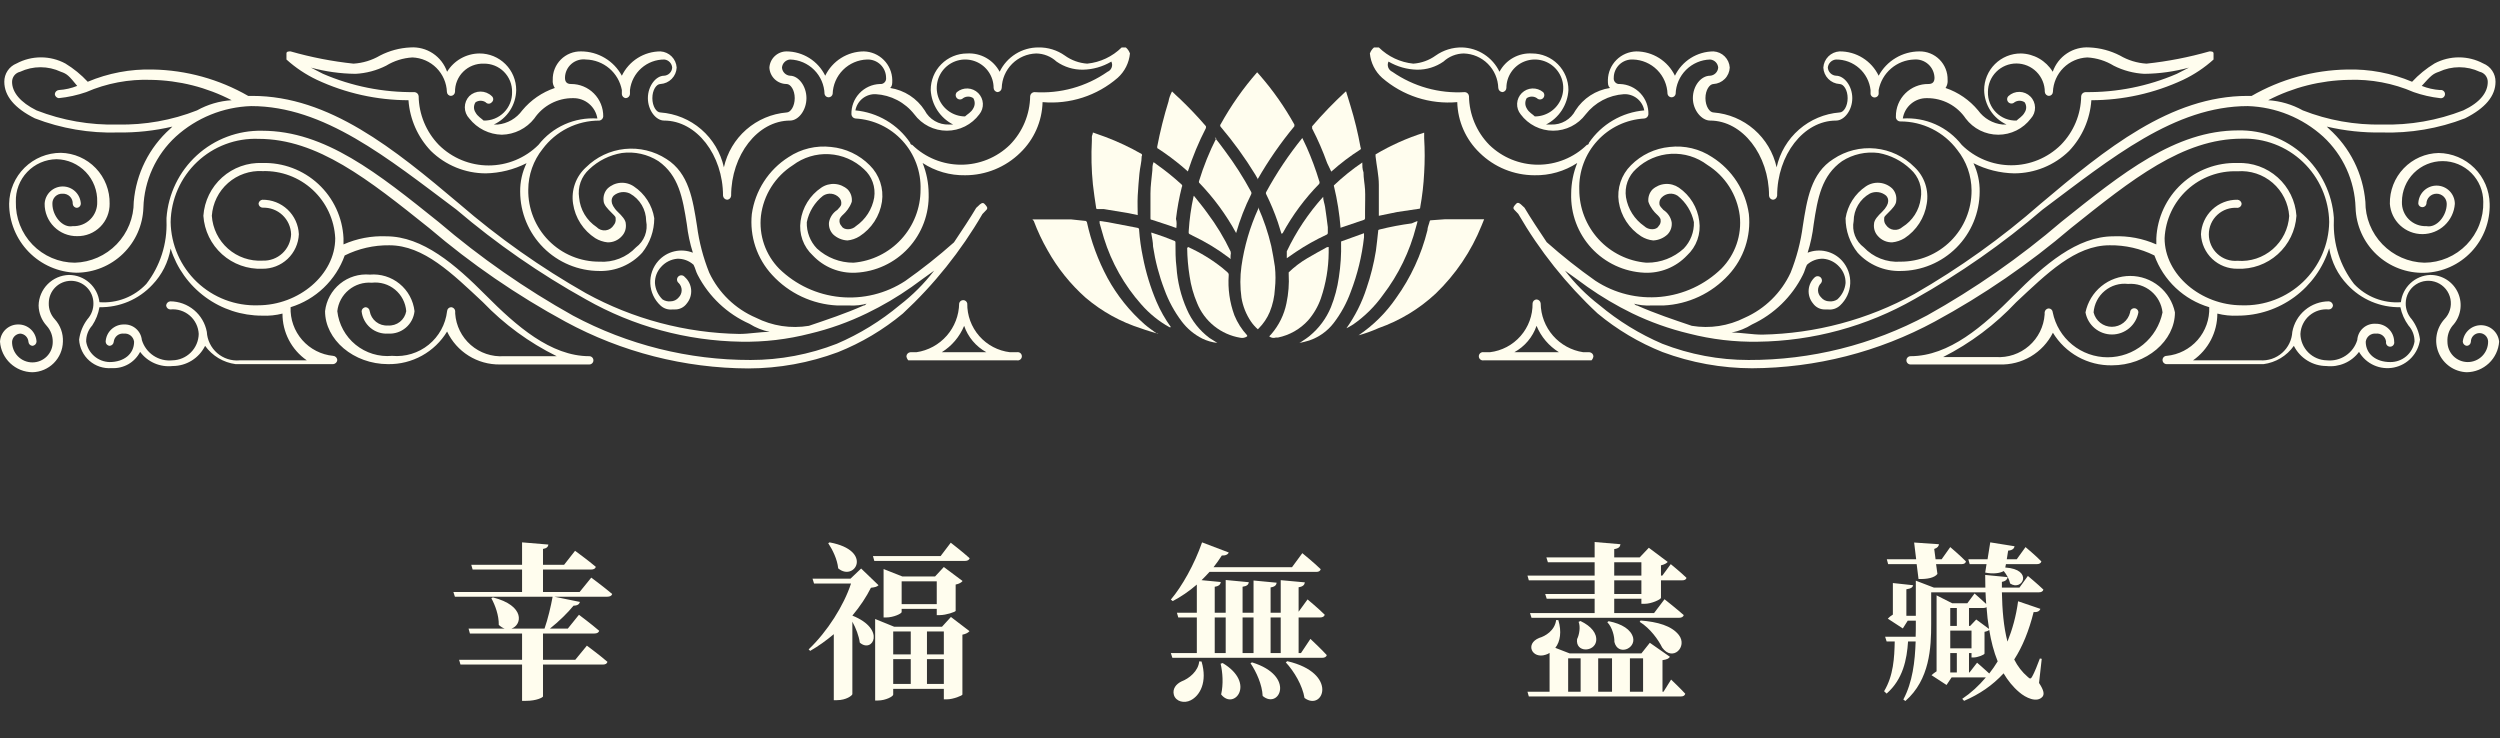 <svg width="237" height="70" viewBox="0 0 237 70" fill="none" xmlns="http://www.w3.org/2000/svg">
<rect x="0" y="0" width="237" height="70" fill="#333333" stroke="none"/>
<path d="M97.872 20.8H98.934H101.548L102.937 20.947C102.937 20.947 102.937 20.947 103.035 21.045C103.438 22.9 104.098 24.688 104.996 26.36C105.905 28.022 107.099 29.511 108.525 30.759C108.901 31.085 109.326 31.363 109.718 31.658H109.816C109.26 31.478 108.705 31.331 108.182 31.135C106.259 30.527 104.476 29.543 102.937 28.24C101.483 26.951 100.257 25.425 99.31 23.727C98.799 22.838 98.362 21.908 98.002 20.947L97.872 20.8Z" fill="#FFFDEE"/>
<path d="M128.786 31.789C130.186 30.848 131.395 29.649 132.347 28.257C133.738 26.323 134.747 24.142 135.321 21.83C135.321 21.552 135.468 21.274 135.534 20.98C135.536 20.965 135.541 20.95 135.548 20.937C135.556 20.924 135.566 20.913 135.578 20.903C135.591 20.894 135.604 20.888 135.619 20.884C135.634 20.88 135.649 20.88 135.664 20.882L137.004 20.784H139.602H140.697L140.452 21.389C139.474 23.819 137.992 26.015 136.105 27.831C134.547 29.283 132.706 30.396 130.697 31.102C130.079 31.381 129.44 31.61 128.786 31.789Z" fill="#FFFDEE"/>
<path d="M119.276 17.039L118.998 16.548C118.026 14.962 116.934 13.453 115.731 12.035C115.712 12.017 115.698 11.995 115.688 11.972C115.678 11.948 115.673 11.922 115.673 11.896C115.673 11.87 115.678 11.845 115.688 11.821C115.698 11.797 115.712 11.775 115.731 11.757C116.702 10.004 117.857 8.359 119.178 6.852L119.44 7.146C120.689 8.581 121.784 10.143 122.707 11.806C122.707 11.806 122.707 11.904 122.707 11.97C121.406 13.54 120.242 15.22 119.227 16.99L119.276 17.039Z" fill="#FFFDEE"/>
<path d="M103.607 12.559L104.751 12.967C105.954 13.416 107.118 13.963 108.231 14.602C108.253 14.633 108.266 14.671 108.266 14.709C108.266 14.747 108.253 14.784 108.231 14.815C108.231 15.355 108.067 15.894 108.018 16.45C107.969 17.006 107.888 17.857 107.855 18.56C107.822 19.263 107.855 19.786 107.855 20.391L107.005 20.211L104.636 19.819H104.015C104.015 19.819 103.917 19.819 103.917 19.721C103.803 18.969 103.689 18.233 103.607 17.48C103.468 16.106 103.435 14.723 103.509 13.343C103.509 13.229 103.509 13.098 103.509 12.967C103.509 12.836 103.59 12.771 103.607 12.559Z" fill="#FFFDEE"/>
<path d="M135.011 12.575C135.011 12.771 135.011 12.935 135.011 13.114C135.077 14.204 135.077 15.296 135.011 16.385C134.958 17.482 134.832 18.575 134.635 19.655C134.635 19.753 134.635 19.786 134.455 19.802L132.462 20.097L130.714 20.457C130.722 20.397 130.722 20.336 130.714 20.277C130.714 19.361 130.714 18.429 130.714 17.529C130.714 16.63 130.501 15.731 130.403 14.815C130.403 14.815 130.403 14.684 130.403 14.635C131.84 13.783 133.369 13.097 134.962 12.591L135.011 12.575Z" fill="#FFFDEE"/>
<path d="M119.276 19.655C119.807 20.839 120.222 22.071 120.518 23.335C120.649 23.972 120.763 24.626 120.861 25.28C120.935 25.976 120.935 26.678 120.861 27.374C120.822 28.132 120.657 28.878 120.371 29.581C120.125 30.161 119.77 30.689 119.325 31.135L119.243 31.216C118.996 30.999 118.776 30.752 118.59 30.48C118.131 29.802 117.824 29.032 117.691 28.224C117.552 27.231 117.552 26.224 117.691 25.231C117.958 23.355 118.492 21.527 119.276 19.802C119.282 19.754 119.282 19.704 119.276 19.655Z" fill="#FFFDEE"/>
<path d="M112.626 23.416C113.794 23.942 114.892 24.612 115.894 25.411L116.368 25.82C116.41 25.852 116.443 25.895 116.463 25.943C116.483 25.992 116.49 26.046 116.482 26.098C116.39 27.387 116.574 28.68 117.021 29.892C117.306 30.592 117.716 31.235 118.23 31.789V31.887C118.136 31.952 118.03 31.998 117.917 32.02C117.805 32.043 117.689 32.042 117.577 32.018C116.673 31.867 115.824 31.488 115.109 30.915C114.394 30.343 113.837 29.596 113.492 28.747C113.141 27.927 112.899 27.064 112.773 26.18C112.632 25.298 112.556 24.407 112.544 23.515L112.626 23.416Z" fill="#FFFDEE"/>
<path d="M125.959 23.416V23.94C125.946 25.414 125.698 26.877 125.224 28.273C124.958 29.041 124.547 29.752 124.014 30.366C123.254 31.204 122.247 31.776 121.139 32.001H120.943C120.838 32.036 120.726 32.044 120.618 32.024C120.509 32.004 120.407 31.957 120.322 31.887L120.534 31.658C121.25 30.826 121.739 29.823 121.956 28.747C122.149 27.84 122.221 26.91 122.168 25.984C122.168 25.984 122.168 25.853 122.168 25.82C122.701 25.305 123.293 24.854 123.933 24.479C124.537 24.119 125.175 23.776 125.795 23.433L125.959 23.416Z" fill="#FFFDEE"/>
<path d="M104.244 20.947L105.028 21.062L107.839 21.601C107.862 21.603 107.884 21.61 107.905 21.621C107.925 21.632 107.943 21.648 107.956 21.666C107.97 21.685 107.98 21.706 107.985 21.729C107.99 21.751 107.99 21.775 107.986 21.797C108.048 22.66 108.168 23.518 108.345 24.365C108.626 25.818 109.059 27.237 109.636 28.6C110.003 29.455 110.463 30.266 111.008 31.02H110.861C109.857 30.459 108.956 29.729 108.198 28.862C106.583 27.045 105.375 24.904 104.653 22.582C104.505 22.108 104.391 21.634 104.244 21.16V20.947Z" fill="#FFFDEE"/>
<path d="M115.159 13.033C115.485 13.441 115.796 13.85 116.106 14.275C117.034 15.515 117.87 16.822 118.606 18.184C118.626 18.221 118.637 18.264 118.637 18.306C118.637 18.349 118.626 18.391 118.606 18.429C118.02 19.603 117.545 20.83 117.185 22.092V22.174V22.092C116.235 20.349 115.053 18.742 113.672 17.317C113.661 17.291 113.655 17.263 113.655 17.235C113.655 17.207 113.661 17.179 113.672 17.154C114.099 15.757 114.646 14.4 115.306 13.098L115.159 13.033Z" fill="#FFFDEE"/>
<path d="M134.373 20.947C134.373 21.143 134.275 21.323 134.243 21.503C133.642 23.845 132.575 26.042 131.106 27.962C130.331 29.05 129.375 29.996 128.279 30.759L127.805 31.037L127.642 31.118C128.471 29.954 129.116 28.669 129.553 27.308C129.947 26.158 130.242 24.976 130.436 23.776C130.517 23.171 130.583 22.55 130.648 21.945C130.648 21.83 130.648 21.781 130.812 21.748C131.808 21.501 132.817 21.31 133.834 21.176L134.373 20.947Z" fill="#FFFDEE"/>
<path d="M121.482 22.157C121.368 21.765 121.253 21.421 121.139 21.062C120.826 20.15 120.455 19.26 120.028 18.396C120.012 18.369 120.004 18.338 120.004 18.306C120.004 18.275 120.012 18.244 120.028 18.216C121.013 16.404 122.161 14.685 123.459 13.082L123.884 13.981C124.341 15.013 124.734 16.073 125.06 17.154C125.083 17.196 125.095 17.244 125.095 17.292C125.095 17.341 125.083 17.389 125.06 17.431C123.696 18.823 122.53 20.397 121.596 22.108C121.556 22.119 121.518 22.136 121.482 22.157Z" fill="#FFFDEE"/>
<path d="M111.107 8.667C111.368 8.928 111.629 9.157 111.891 9.403C112.74 10.22 113.525 11.038 114.325 11.97C114.325 11.97 114.325 12.068 114.325 12.133C113.642 13.458 113.069 14.836 112.61 16.254L112.005 15.731C111.302 15.144 110.565 14.598 109.799 14.096C109.799 14.096 109.685 14.096 109.701 13.916C109.98 12.458 110.34 11.016 110.78 9.599C110.812 9.353 110.927 9.026 111.107 8.667Z" fill="#FFFDEE"/>
<path d="M127.609 8.667C127.74 9.125 127.887 9.566 128.018 10.008C128.42 11.311 128.741 12.638 128.982 13.981C129.001 14.007 129.012 14.039 129.012 14.071C129.012 14.104 129.001 14.135 128.982 14.161C128 14.787 127.071 15.493 126.204 16.27L125.812 15.453C125.412 14.332 124.937 13.239 124.39 12.182C124.39 12.084 124.39 12.035 124.39 11.97C125.378 10.82 126.431 9.728 127.544 8.699L127.609 8.667Z" fill="#FFFDEE"/>
<path d="M123.23 32.492C123.541 32.279 123.867 32.083 124.162 31.838C125.044 31.112 125.734 30.179 126.171 29.123C126.534 28.214 126.786 27.264 126.923 26.294C127.091 25.213 127.162 24.118 127.135 23.024C127.135 23.024 127.135 22.909 127.135 22.893L129.308 22.108C129.308 22.255 129.308 22.37 129.308 22.501C129.112 24.27 128.689 26.007 128.05 27.668C127.662 28.738 127.111 29.742 126.416 30.644C125.825 31.404 125.024 31.972 124.112 32.279C123.79 32.378 123.463 32.46 123.132 32.525L123.23 32.492Z" fill="#FFFDEE"/>
<path d="M115.404 32.508C114.91 32.455 114.429 32.316 113.982 32.099C113.211 31.713 112.54 31.154 112.022 30.464C111.331 29.548 110.78 28.534 110.388 27.455C109.882 26.136 109.521 24.765 109.309 23.367C109.309 22.959 109.211 22.55 109.146 22.141V22.043L110.306 22.435L111.319 22.828C111.349 22.834 111.377 22.851 111.397 22.874C111.418 22.898 111.431 22.927 111.433 22.959C111.433 23.743 111.433 24.594 111.531 25.329C111.621 26.707 111.953 28.058 112.512 29.32C112.976 30.396 113.714 31.332 114.652 32.034L115.404 32.508Z" fill="#FFFDEE"/>
<path d="M127.086 21.601C126.984 20.279 126.776 18.966 126.465 17.677C126.453 17.66 126.447 17.64 126.447 17.619C126.447 17.599 126.453 17.579 126.465 17.562C127.299 16.771 128.195 16.05 129.145 15.404C129.145 15.714 129.145 16.025 129.259 16.336C129.259 16.892 129.374 17.431 129.406 17.971C129.439 18.511 129.406 19.345 129.406 20.031C129.406 20.26 129.406 20.489 129.406 20.702C129.403 20.728 129.394 20.754 129.38 20.776C129.366 20.799 129.347 20.818 129.325 20.833L127.005 21.618L127.086 21.601Z" fill="#FFFDEE"/>
<path d="M111.515 21.618L110.829 21.372L109.195 20.833C109.113 20.833 109.064 20.833 109.064 20.686C109.064 19.901 109.064 19.05 109.064 18.331C109.064 17.611 109.178 16.892 109.244 16.156C109.244 15.911 109.244 15.649 109.358 15.371L109.718 15.633C110.53 16.209 111.305 16.837 112.038 17.513C112.06 17.544 112.073 17.581 112.073 17.619C112.073 17.658 112.06 17.695 112.038 17.726C111.787 18.721 111.601 19.732 111.482 20.751C111.564 21.029 111.548 21.323 111.515 21.618Z" fill="#FFFDEE"/>
<path d="M113.182 18.56C113.623 19.116 114.048 19.623 114.456 20.195C115.312 21.334 116.051 22.555 116.662 23.841C116.695 23.954 116.695 24.073 116.662 24.185C116.651 24.31 116.651 24.436 116.662 24.561L116.482 24.414C115.423 23.613 114.284 22.922 113.084 22.354L112.904 22.255C112.675 22.157 112.675 22.157 112.691 21.896C112.758 20.795 112.911 19.702 113.149 18.625L113.182 18.56Z" fill="#FFFDEE"/>
<path d="M121.988 24.479C121.988 24.332 121.988 24.185 121.988 24.021C121.981 23.956 121.981 23.89 121.988 23.825C122.881 21.944 124.042 20.204 125.436 18.658C125.436 18.985 125.567 19.296 125.616 19.606C125.714 20.244 125.795 20.898 125.877 21.536C125.877 21.716 125.877 21.879 125.877 22.043C125.883 22.088 125.874 22.134 125.85 22.172C125.826 22.211 125.789 22.241 125.746 22.255C124.736 22.723 123.763 23.27 122.838 23.891L121.988 24.479Z" fill="#FFFDEE"/>
<path d="M130.256 4.497H130.714C131.596 5.367 132.749 5.909 133.981 6.034C134.747 5.981 135.483 5.715 136.105 5.265C136.836 4.749 137.712 4.48 138.605 4.497C139.351 4.519 140.076 4.746 140.701 5.153C141.326 5.559 141.828 6.13 142.151 6.803C142.445 6.247 142.892 5.788 143.44 5.481C143.988 5.174 144.612 5.031 145.239 5.069C145.693 5.069 146.143 5.159 146.562 5.333C146.982 5.508 147.362 5.763 147.683 6.086C148.003 6.408 148.257 6.79 148.429 7.21C148.601 7.631 148.689 8.081 148.687 8.536C148.65 9.219 148.434 9.881 148.061 10.455C147.689 11.029 147.172 11.495 146.563 11.806H147.053C147.524 11.825 147.992 11.709 148.4 11.471C148.808 11.234 149.14 10.885 149.357 10.465C149.719 9.899 150.198 9.416 150.761 9.049C151.325 8.683 151.96 8.441 152.624 8.34C152.428 8.143 152.428 7.964 152.428 7.571C152.445 6.861 152.734 6.184 153.236 5.682C153.738 5.179 154.414 4.89 155.124 4.873C155.889 4.876 156.637 5.094 157.284 5.501C157.931 5.909 158.451 6.49 158.784 7.179C159.118 6.49 159.637 5.909 160.284 5.501C160.931 5.094 161.68 4.876 162.444 4.873C162.844 4.896 163.221 5.066 163.504 5.349C163.787 5.632 163.957 6.01 163.98 6.41C163.961 6.813 163.793 7.195 163.51 7.481C163.226 7.768 162.847 7.94 162.444 7.964C162.068 7.964 161.676 8.536 161.676 9.304C161.676 10.073 162.068 10.662 162.444 10.662C163.866 10.774 165.213 11.34 166.29 12.276C167.366 13.212 168.114 14.469 168.424 15.862C168.731 14.47 169.476 13.214 170.55 12.278C171.623 11.342 172.969 10.775 174.388 10.662C174.78 10.662 175.156 10.073 175.156 9.304C175.156 8.536 174.78 7.964 174.388 7.964C173.986 7.94 173.606 7.768 173.323 7.481C173.039 7.195 172.872 6.813 172.852 6.41C172.876 6.01 173.045 5.632 173.328 5.349C173.611 5.066 173.988 4.896 174.388 4.873C175.161 4.865 175.921 5.077 176.578 5.486C177.235 5.894 177.762 6.481 178.097 7.179C178.473 6.483 179.03 5.901 179.709 5.496C180.387 5.09 181.163 4.875 181.953 4.873C182.308 4.866 182.661 4.932 182.99 5.065C183.32 5.198 183.618 5.397 183.869 5.649C184.119 5.901 184.316 6.202 184.447 6.532C184.579 6.862 184.642 7.216 184.633 7.571C184.661 7.842 184.592 8.115 184.437 8.34C185.643 8.748 186.712 9.484 187.525 10.465C187.795 10.84 188.141 11.154 188.541 11.385C188.941 11.616 189.386 11.76 189.845 11.806H190.221C189.595 11.517 189.063 11.056 188.688 10.478C188.312 9.899 188.107 9.226 188.097 8.536C188.097 8.079 188.187 7.627 188.362 7.205C188.537 6.784 188.794 6.401 189.117 6.079C189.44 5.757 189.824 5.502 190.246 5.328C190.669 5.155 191.121 5.067 191.577 5.069C192.186 5.081 192.782 5.246 193.31 5.549C193.838 5.852 194.282 6.283 194.6 6.803C194.846 6.089 195.32 5.476 195.949 5.059C196.578 4.642 197.327 4.445 198.08 4.497C199.088 4.542 200.074 4.804 200.972 5.265C201.739 5.715 202.601 5.979 203.488 6.034C205.506 5.818 207.501 5.429 209.452 4.873C209.648 4.873 209.844 4.873 209.844 5.069V5.642C208.98 6.423 208.005 7.073 206.952 7.571C204.23 8.841 201.263 9.499 198.26 9.501C198.137 11.3 197.392 13 196.152 14.308C194.759 15.671 192.888 16.435 190.94 16.434C189.598 16.407 188.28 16.077 187.084 15.469C187.485 16.311 187.686 17.235 187.672 18.167C187.668 20.161 186.874 22.072 185.466 23.481C184.057 24.891 182.148 25.685 180.156 25.689C179.396 25.707 178.641 25.562 177.942 25.263C177.243 24.964 176.616 24.518 176.104 23.956C175.364 23.027 174.96 21.874 174.96 20.686C175.056 20.08 175.275 19.5 175.604 18.983C175.933 18.465 176.364 18.021 176.872 17.677C177.25 17.417 177.707 17.294 178.164 17.33C178.622 17.366 179.054 17.558 179.388 17.873C179.53 18.025 179.638 18.206 179.703 18.404C179.768 18.601 179.789 18.811 179.764 19.018C179.764 19.41 179.388 19.786 178.996 20.179C178.604 20.571 178.62 20.555 178.62 20.751C178.608 20.856 178.618 20.963 178.648 21.064C178.679 21.165 178.731 21.259 178.8 21.34C178.883 21.463 178.991 21.566 179.118 21.644C179.245 21.721 179.387 21.77 179.535 21.787C179.682 21.804 179.831 21.789 179.972 21.743C180.114 21.697 180.243 21.62 180.352 21.52C180.823 21.227 181.223 20.833 181.523 20.366C181.822 19.9 182.014 19.372 182.084 18.821C182.175 18.314 182.133 17.792 181.965 17.305C181.796 16.819 181.505 16.384 181.12 16.041C180.284 15.244 179.233 14.71 178.097 14.504C176.888 14.346 175.662 14.618 174.633 15.273C172.705 16.63 172.313 18.74 171.937 21.258C171.833 22.173 171.642 23.077 171.365 23.956C171.923 23.735 172.536 23.691 173.12 23.828C173.704 23.965 174.232 24.278 174.633 24.724C175.162 25.315 175.437 26.09 175.401 26.882C175.364 27.674 175.018 28.42 174.437 28.96C174.283 29.104 174.099 29.212 173.899 29.277C173.699 29.342 173.486 29.362 173.277 29.336H173.032C172.806 29.345 172.582 29.297 172.379 29.197C172.177 29.097 172.002 28.948 171.872 28.764C171.572 28.403 171.425 27.94 171.462 27.473C171.499 27.005 171.716 26.571 172.068 26.262C172.147 26.203 172.244 26.174 172.342 26.181C172.44 26.188 172.532 26.23 172.602 26.3C172.671 26.369 172.714 26.462 172.721 26.56C172.728 26.658 172.699 26.755 172.64 26.834C172.547 26.921 172.474 27.026 172.423 27.143C172.373 27.26 172.347 27.386 172.347 27.513C172.347 27.64 172.373 27.765 172.423 27.882C172.474 27.999 172.547 28.104 172.64 28.191C172.732 28.307 172.849 28.401 172.982 28.466C173.114 28.531 173.26 28.566 173.408 28.567C173.677 28.596 173.948 28.533 174.176 28.387C174.623 27.987 174.903 27.432 174.96 26.834C174.973 26.264 174.762 25.712 174.372 25.297C173.977 24.854 173.427 24.578 172.836 24.528C172.269 24.511 171.718 24.717 171.3 25.101C171.104 25.493 171.104 25.689 170.908 26.065C169.878 28.13 168.179 29.785 166.088 30.759C165.498 31.131 164.844 31.392 164.16 31.527C165.124 31.527 166.088 31.723 167.052 31.723C172.108 31.627 177.065 30.303 181.496 27.864C185.755 25.417 189.762 22.552 193.456 19.312C199.616 14.112 205.776 9.092 213.063 9.092H213.455C216.213 7.507 219.327 6.646 222.507 6.59C224.619 6.534 226.719 6.93 228.667 7.751C229.292 7.078 230.006 6.494 230.791 6.018C231.502 5.637 232.296 5.438 233.103 5.438C233.91 5.438 234.704 5.637 235.415 6.018C235.76 6.156 236.056 6.395 236.263 6.705C236.47 7.014 236.579 7.379 236.575 7.751C236.575 9.092 235.611 10.253 233.683 11.218C231.168 12.188 228.485 12.644 225.791 12.559C224.038 12.589 222.287 12.402 220.579 12.002L220.775 12.199C222.774 13.981 224.014 16.462 224.239 19.132C224.23 20.635 224.81 22.081 225.855 23.16C226.9 24.24 228.326 24.866 229.827 24.904C230.575 24.9 231.315 24.747 232.002 24.453C232.69 24.159 233.313 23.731 233.833 23.194C234.354 22.656 234.762 22.02 235.033 21.322C235.305 20.625 235.435 19.88 235.415 19.132C235.415 18.109 235.009 17.127 234.286 16.403C233.562 15.68 232.582 15.273 231.559 15.273C230.536 15.273 229.556 15.68 228.832 16.403C228.109 17.127 227.703 18.109 227.703 19.132C227.691 19.439 227.744 19.746 227.856 20.032C227.969 20.318 228.14 20.578 228.358 20.794C228.576 21.011 228.836 21.18 229.123 21.291C229.41 21.401 229.716 21.451 230.023 21.438C230.987 21.634 231.951 20.473 231.951 19.328C231.951 19.072 231.85 18.827 231.669 18.646C231.488 18.465 231.243 18.363 230.987 18.363C230.731 18.363 230.486 18.465 230.305 18.646C230.125 18.827 230.023 19.072 230.023 19.328C230.005 19.417 229.957 19.496 229.887 19.553C229.817 19.61 229.729 19.641 229.639 19.641C229.549 19.641 229.462 19.61 229.392 19.553C229.322 19.496 229.273 19.417 229.255 19.328C229.255 18.869 229.438 18.428 229.762 18.103C230.087 17.778 230.528 17.595 230.987 17.595C231.446 17.595 231.887 17.778 232.212 18.103C232.537 18.428 232.719 18.869 232.719 19.328C232.662 20.107 232.313 20.835 231.742 21.367C231.171 21.899 230.419 22.194 229.639 22.194C228.859 22.194 228.108 21.899 227.536 21.367C226.965 20.835 226.616 20.107 226.559 19.328C226.546 18.708 226.656 18.091 226.881 17.512C227.106 16.934 227.443 16.406 227.873 15.958C228.302 15.51 228.815 15.151 229.383 14.901C229.952 14.652 230.563 14.517 231.183 14.504C232.455 14.521 233.671 15.032 234.573 15.929C235.476 16.826 235.994 18.039 236.02 19.312C236.044 20.147 235.904 20.979 235.608 21.761C235.311 22.542 234.864 23.257 234.291 23.865C233.718 24.473 233.031 24.962 232.27 25.305C231.508 25.647 230.686 25.836 229.852 25.861C229.017 25.886 228.186 25.746 227.405 25.449C226.624 25.152 225.91 24.704 225.302 24.131C224.075 22.973 223.358 21.375 223.308 19.688C223.267 18.418 222.974 17.168 222.447 16.011C221.92 14.855 221.168 13.814 220.236 12.951C218.274 11.17 215.743 10.144 213.096 10.057C206.168 10.057 200.188 14.962 193.636 19.868C189.878 23.09 185.812 25.933 181.496 28.355C176.973 30.939 171.867 32.329 166.66 32.394C164.457 32.433 162.258 32.174 160.124 31.625C158.257 31.179 156.444 30.532 154.716 29.696C153.241 28.975 151.826 28.138 150.484 27.194C149.716 26.621 149.144 26.229 148.36 25.657C149.302 26.884 150.401 27.984 151.628 28.927C153.426 30.433 155.435 31.667 157.591 32.59C160.196 33.606 162.966 34.127 165.761 34.127C171.673 34.144 177.495 32.688 182.705 29.892C187.226 27.368 191.484 24.399 195.417 21.029C201.201 16.401 206.217 12.362 212.181 12.362C214.464 12.315 216.679 13.147 218.366 14.687C220.054 16.227 221.086 18.357 221.249 20.637V20.947C221.168 23.099 221.844 25.212 223.161 26.916C223.726 27.518 224.418 27.986 225.187 28.286C225.956 28.586 226.782 28.71 227.605 28.649C227.683 27.957 228.006 27.316 228.515 26.842C229.025 26.368 229.687 26.092 230.383 26.065C230.943 26.06 231.493 26.22 231.963 26.525C232.434 26.83 232.804 27.266 233.029 27.78C233.254 28.294 233.322 28.863 233.227 29.416C233.131 29.969 232.875 30.481 232.49 30.889C232.153 31.315 231.984 31.851 232.017 32.394C232.017 32.906 232.22 33.396 232.581 33.758C232.943 34.12 233.433 34.323 233.945 34.323C234.456 34.323 234.946 34.12 235.308 33.758C235.669 33.396 235.873 32.906 235.873 32.394C235.873 32.177 235.786 31.969 235.633 31.816C235.48 31.662 235.272 31.576 235.056 31.576C234.839 31.576 234.631 31.662 234.478 31.816C234.325 31.969 234.239 32.177 234.239 32.394C234.235 32.494 234.195 32.589 234.125 32.661C234.056 32.734 233.963 32.778 233.863 32.786C233.761 32.779 233.666 32.735 233.594 32.663C233.522 32.591 233.478 32.495 233.471 32.394C233.512 31.965 233.712 31.567 234.031 31.278C234.349 30.989 234.764 30.828 235.194 30.828C235.625 30.828 236.04 30.989 236.358 31.278C236.677 31.567 236.877 31.965 236.918 32.394C236.861 33.173 236.514 33.903 235.945 34.439C235.376 34.975 234.628 35.278 233.847 35.288C233.275 35.267 232.721 35.084 232.251 34.759C231.78 34.434 231.411 33.981 231.188 33.455C230.965 32.928 230.897 32.348 230.992 31.783C231.086 31.219 231.34 30.693 231.722 30.268C231.969 30.019 232.151 29.713 232.252 29.377C232.353 29.041 232.37 28.686 232.302 28.342C232.234 27.998 232.082 27.676 231.861 27.404C231.639 27.133 231.354 26.92 231.031 26.784C230.708 26.648 230.356 26.594 230.007 26.626C229.658 26.658 229.323 26.776 229.03 26.968C228.736 27.16 228.495 27.421 228.326 27.729C228.158 28.036 228.067 28.38 228.062 28.731C228.049 29.298 228.253 29.848 228.634 30.268C229.057 30.833 229.327 31.497 229.419 32.197C229.331 32.841 229.046 33.442 228.601 33.916C228.157 34.389 227.576 34.712 226.94 34.84C226.303 34.968 225.643 34.894 225.05 34.628C224.458 34.363 223.963 33.919 223.635 33.358C223.282 33.832 222.811 34.206 222.269 34.441C221.727 34.676 221.133 34.765 220.546 34.699C219.905 34.698 219.277 34.518 218.732 34.18C218.186 33.843 217.746 33.36 217.458 32.786C217.125 33.258 216.697 33.656 216.202 33.954C215.707 34.252 215.156 34.445 214.583 34.52H205.4C205.296 34.52 205.196 34.478 205.123 34.405C205.049 34.331 205.008 34.231 205.008 34.127C205.008 34.023 205.049 33.923 205.123 33.849C205.196 33.776 205.296 33.735 205.4 33.735C206.534 33.627 207.583 33.089 208.334 32.232C209.084 31.374 209.478 30.262 209.436 29.123C208.246 28.77 207.157 28.142 206.254 27.29C205.352 26.438 204.662 25.385 204.24 24.218C202.921 23.563 201.464 23.232 199.992 23.253C196.724 23.253 194.028 25.951 191.136 28.649C189.147 30.773 186.803 32.533 184.208 33.849H189.208C190.356 33.925 191.487 33.543 192.354 32.786C193.221 32.029 193.752 30.959 193.832 29.81V29.614C193.84 29.514 193.884 29.421 193.956 29.351C194.029 29.282 194.124 29.241 194.224 29.238C194.322 29.242 194.416 29.283 194.485 29.352C194.555 29.422 194.596 29.515 194.6 29.614C194.844 30.815 195.495 31.895 196.443 32.671C197.392 33.447 198.579 33.871 199.804 33.871C201.029 33.871 202.216 33.447 203.164 32.671C204.113 31.895 204.764 30.815 205.008 29.614C204.921 28.827 204.531 28.105 203.921 27.601C203.311 27.097 202.528 26.851 201.74 26.916C201.347 26.871 200.949 26.905 200.57 27.017C200.191 27.13 199.838 27.318 199.533 27.57C199.228 27.821 198.977 28.132 198.794 28.483C198.612 28.835 198.503 29.219 198.472 29.614C198.565 30.003 198.787 30.35 199.101 30.598C199.415 30.846 199.804 30.981 200.204 30.981C200.604 30.981 200.993 30.846 201.307 30.598C201.621 30.35 201.843 30.003 201.936 29.614C201.936 29.51 201.977 29.41 202.051 29.336C202.124 29.263 202.224 29.221 202.328 29.221C202.432 29.221 202.532 29.263 202.605 29.336C202.679 29.41 202.72 29.51 202.72 29.614C202.614 30.202 202.304 30.734 201.846 31.117C201.388 31.5 200.809 31.71 200.212 31.71C199.615 31.71 199.037 31.5 198.578 31.117C198.12 30.734 197.811 30.202 197.704 29.614C197.906 28.638 198.438 27.761 199.21 27.132C199.983 26.502 200.948 26.159 201.944 26.159C202.94 26.159 203.906 26.502 204.678 27.132C205.45 27.761 205.982 28.638 206.184 29.614C206.184 32.312 203.488 34.634 200.204 34.634C199.084 34.651 197.979 34.375 196.999 33.833C196.019 33.291 195.197 32.502 194.616 31.543C194.147 32.48 193.418 33.261 192.517 33.795C191.616 34.328 190.581 34.591 189.535 34.552H181.12C181.016 34.552 180.916 34.511 180.843 34.437C180.769 34.364 180.728 34.264 180.728 34.16C180.728 34.056 180.769 33.956 180.843 33.882C180.916 33.809 181.016 33.767 181.12 33.767C184.78 33.767 188.048 30.889 190.923 27.995C193.799 25.101 196.904 22.402 200.367 22.402C201.759 22.344 203.146 22.607 204.42 23.171V22.582C204.513 20.622 205.372 18.776 206.811 17.443C208.25 16.11 210.155 15.395 212.115 15.453C213.515 15.394 214.881 15.884 215.925 16.819C216.969 17.753 217.607 19.058 217.703 20.457C217.611 21.858 216.974 23.167 215.93 24.105C214.886 25.043 213.517 25.535 212.115 25.477C211.226 25.49 210.367 25.156 209.72 24.546C209.073 23.935 208.69 23.096 208.651 22.206C208.69 21.317 209.073 20.478 209.72 19.867C210.367 19.256 211.226 18.922 212.115 18.936C212.217 18.943 212.312 18.987 212.384 19.059C212.456 19.131 212.5 19.227 212.508 19.328C212.5 19.428 212.455 19.522 212.383 19.591C212.311 19.66 212.215 19.701 212.115 19.704C211.769 19.676 211.421 19.721 211.092 19.834C210.764 19.947 210.462 20.128 210.207 20.363C209.951 20.599 209.747 20.886 209.608 21.204C209.469 21.523 209.397 21.867 209.397 22.215C209.397 22.562 209.469 22.906 209.608 23.225C209.747 23.543 209.951 23.83 210.207 24.065C210.462 24.301 210.764 24.482 211.092 24.595C211.421 24.708 211.769 24.753 212.115 24.724C212.717 24.771 213.322 24.698 213.895 24.509C214.468 24.32 214.998 24.019 215.454 23.624C215.91 23.228 216.283 22.746 216.551 22.205C216.819 21.664 216.978 21.076 217.017 20.473C216.976 19.872 216.816 19.285 216.547 18.746C216.277 18.207 215.904 17.727 215.448 17.333C214.993 16.939 214.463 16.64 213.891 16.452C213.319 16.264 212.716 16.191 212.115 16.238C210.361 16.171 208.65 16.8 207.356 17.988C206.062 19.176 205.289 20.827 205.204 22.582C205.204 26.049 208.668 28.943 212.524 28.943C213.588 28.978 214.649 28.801 215.644 28.421C216.639 28.041 217.549 27.467 218.32 26.732C219.091 25.997 219.708 25.115 220.135 24.139C220.562 23.163 220.791 22.111 220.808 21.045C220.791 19.98 220.562 18.928 220.135 17.952C219.708 16.975 219.091 16.094 218.32 15.359C217.549 14.623 216.639 14.049 215.644 13.67C214.649 13.29 213.588 13.112 212.524 13.147C206.936 13.147 202.116 16.99 196.332 21.618C192.35 25.015 188.024 27.985 183.424 30.48C178.097 33.363 172.143 34.885 166.088 34.912C163.193 34.905 160.322 34.385 157.608 33.375C155.375 32.485 153.296 31.249 151.448 29.712C148.49 26.956 145.957 23.777 143.932 20.277L143.556 19.884C143.36 19.688 143.556 19.508 143.736 19.312C143.916 19.116 144.128 19.312 144.324 19.508L144.52 19.688C145.092 20.653 145.86 21.814 146.628 22.959C148.1 24.265 149.643 25.488 151.252 26.621C153.078 27.816 155.256 28.352 157.428 28.141C159.599 27.93 161.634 26.985 163.196 25.46C163.839 24.805 164.328 24.014 164.628 23.146C164.928 22.278 165.03 21.353 164.928 20.44C164.804 19.461 164.464 18.522 163.933 17.69C163.402 16.859 162.692 16.156 161.856 15.633C160.869 14.886 159.649 14.514 158.413 14.583C157.177 14.652 156.006 15.157 155.108 16.009C154.736 16.343 154.453 16.765 154.284 17.236C154.116 17.707 154.068 18.212 154.144 18.707C154.235 19.255 154.436 19.779 154.733 20.248C155.031 20.717 155.419 21.122 155.876 21.438C156.268 21.83 157.036 21.83 157.232 21.438C157.307 21.364 157.364 21.274 157.398 21.175C157.432 21.076 157.443 20.97 157.428 20.865C157.428 20.669 157.232 20.473 157.036 20.293C156.84 20.113 156.464 19.704 156.268 19.132C156.243 18.923 156.264 18.711 156.328 18.51C156.393 18.31 156.501 18.126 156.644 17.971C156.981 17.661 157.414 17.474 157.871 17.441C158.328 17.409 158.782 17.532 159.16 17.791C159.685 18.152 160.128 18.619 160.461 19.163C160.793 19.707 161.007 20.315 161.088 20.947C161.176 21.546 161.116 22.156 160.913 22.726C160.711 23.296 160.373 23.808 159.928 24.218C159.41 24.767 158.78 25.197 158.081 25.479C157.381 25.761 156.629 25.889 155.876 25.853C153.967 25.764 152.171 24.926 150.874 23.522C149.578 22.117 148.886 20.258 148.948 18.347C148.956 17.355 149.15 16.373 149.52 15.453C148.316 16.238 146.904 16.643 145.468 16.614C143.525 16.612 141.66 15.849 140.272 14.488C138.958 13.229 138.194 11.501 138.148 9.681C136.866 9.796 135.575 9.651 134.351 9.255C133.127 8.859 131.995 8.219 131.024 7.375C130.362 6.779 129.948 5.956 129.864 5.069C129.941 4.847 130.076 4.649 130.256 4.497ZM218.308 10.465C220.7 11.405 223.255 11.86 225.824 11.806C228.453 11.876 231.069 11.42 233.52 10.465C235.154 9.697 235.84 8.732 235.84 7.767C235.841 7.543 235.766 7.325 235.626 7.149C235.487 6.973 235.291 6.851 235.072 6.803C234.469 6.519 233.81 6.373 233.144 6.373C232.478 6.373 231.819 6.519 231.216 6.803C230.628 6.999 230.448 7.179 229.582 8.143C230.135 8.365 230.72 8.497 231.314 8.536C231.371 8.524 231.43 8.525 231.487 8.539C231.543 8.553 231.596 8.579 231.641 8.616C231.686 8.653 231.723 8.699 231.748 8.752C231.773 8.804 231.786 8.862 231.786 8.92C231.786 8.978 231.773 9.036 231.748 9.089C231.723 9.141 231.686 9.188 231.641 9.225C231.596 9.261 231.543 9.288 231.487 9.301C231.43 9.315 231.371 9.316 231.314 9.304C230.462 9.208 229.623 9.016 228.814 8.732C226.873 7.89 224.768 7.493 222.654 7.571C219.996 7.617 217.385 8.277 215.024 9.501C216.177 9.572 217.299 9.902 218.308 10.465ZM212.132 29.924C211.483 29.955 210.833 29.889 210.204 29.728C210.205 30.598 209.996 31.455 209.595 32.227C209.194 32.998 208.612 33.662 207.9 34.16H214.256C214.634 34.186 215.014 34.137 215.373 34.016C215.732 33.894 216.064 33.702 216.348 33.451C216.632 33.2 216.864 32.895 217.029 32.553C217.195 32.212 217.29 31.841 217.311 31.462C217.46 30.65 217.888 29.917 218.521 29.388C219.153 28.859 219.951 28.569 220.775 28.567C220.877 28.575 220.972 28.619 221.044 28.691C221.116 28.763 221.16 28.858 221.167 28.96C221.159 29.06 221.115 29.153 221.043 29.223C220.97 29.292 220.875 29.332 220.775 29.336C220.444 29.302 220.11 29.336 219.792 29.436C219.475 29.536 219.181 29.7 218.928 29.917C218.676 30.134 218.471 30.401 218.325 30.7C218.179 30.999 218.095 31.325 218.079 31.658C218.092 32.318 218.359 32.947 218.825 33.413C219.291 33.88 219.92 34.147 220.579 34.16C221.21 34.225 221.844 34.068 222.372 33.715C222.9 33.363 223.288 32.838 223.471 32.23C223.484 32.015 223.538 31.805 223.632 31.611C223.726 31.418 223.857 31.244 224.018 31.102C224.179 30.959 224.367 30.849 224.57 30.779C224.773 30.709 224.988 30.68 225.203 30.693C225.431 30.687 225.658 30.726 225.871 30.808C226.084 30.89 226.278 31.014 226.442 31.173C226.606 31.331 226.738 31.52 226.828 31.73C226.918 31.94 226.966 32.165 226.968 32.394C226.98 32.451 226.979 32.51 226.965 32.566C226.951 32.623 226.925 32.676 226.888 32.721C226.851 32.766 226.805 32.803 226.752 32.828C226.7 32.853 226.642 32.866 226.584 32.866C226.525 32.866 226.468 32.853 226.415 32.828C226.363 32.803 226.316 32.766 226.28 32.721C226.243 32.676 226.217 32.623 226.203 32.566C226.189 32.51 226.188 32.451 226.2 32.394C226.188 32.28 226.153 32.169 226.098 32.069C226.043 31.968 225.968 31.879 225.878 31.808C225.789 31.736 225.686 31.683 225.575 31.652C225.465 31.621 225.35 31.611 225.236 31.625C225.007 31.602 224.778 31.669 224.597 31.813C224.417 31.957 224.3 32.165 224.272 32.394C224.272 33.555 225.236 34.323 226.592 34.323C227.143 34.331 227.679 34.14 228.101 33.786C228.524 33.432 228.806 32.938 228.896 32.394C228.909 31.827 228.705 31.276 228.324 30.857C227.949 30.34 227.687 29.749 227.556 29.123C226.618 29.141 225.686 28.961 224.822 28.595C223.957 28.229 223.18 27.684 222.54 26.997C221.626 26.044 221.022 24.835 220.808 23.531C220.233 25.384 219.08 27.003 217.519 28.154C215.958 29.304 214.07 29.925 212.132 29.924ZM195.368 13.736C196.583 12.5 197.274 10.842 197.296 9.108C197.307 9.007 197.355 8.913 197.43 8.844C197.505 8.775 197.602 8.735 197.704 8.732C200.68 8.768 203.631 8.177 206.364 6.999L207.508 6.41C206.128 6.786 204.706 6.984 203.276 6.999C202.269 6.946 201.284 6.684 200.384 6.23C199.628 5.766 198.769 5.496 197.884 5.445C197.028 5.478 196.215 5.833 195.609 6.439C195.003 7.046 194.648 7.859 194.616 8.716C194.612 8.814 194.571 8.908 194.502 8.977C194.432 9.047 194.339 9.088 194.24 9.092C194.14 9.088 194.045 9.048 193.973 8.978C193.9 8.909 193.856 8.816 193.848 8.716C193.848 8 193.564 7.314 193.059 6.808C192.553 6.302 191.867 6.018 191.152 6.018C190.437 6.018 189.751 6.302 189.246 6.808C188.74 7.314 188.456 8 188.456 8.716C188.445 9.075 188.507 9.433 188.64 9.768C188.772 10.102 188.971 10.406 189.225 10.66C189.48 10.915 189.783 11.114 190.117 11.247C190.452 11.379 190.809 11.441 191.169 11.43C191.365 11.234 191.74 11.038 191.936 10.662C192.032 10.519 192.083 10.351 192.083 10.179C192.083 10.008 192.032 9.84 191.936 9.697C191.794 9.601 191.626 9.55 191.454 9.55C191.283 9.55 191.115 9.601 190.972 9.697C190.894 9.773 190.79 9.815 190.681 9.813C190.572 9.811 190.468 9.767 190.392 9.689C190.317 9.611 190.275 9.506 190.276 9.397C190.278 9.288 190.323 9.184 190.401 9.108C190.686 8.845 191.062 8.702 191.45 8.71C191.838 8.718 192.208 8.876 192.482 9.151C192.757 9.425 192.914 9.795 192.922 10.184C192.93 10.572 192.788 10.948 192.525 11.234C192.164 11.712 191.697 12.099 191.161 12.366C190.625 12.632 190.035 12.771 189.437 12.771C188.838 12.771 188.248 12.632 187.712 12.366C187.176 12.099 186.71 11.712 186.348 11.234C185.945 10.635 185.399 10.146 184.761 9.809C184.122 9.473 183.41 9.299 182.688 9.304C182.136 9.29 181.596 9.478 181.172 9.834C180.748 10.189 180.468 10.687 180.385 11.234C181.449 11.163 182.515 11.354 183.489 11.79C184.464 12.226 185.316 12.894 185.973 13.736C187.224 14.973 188.911 15.667 190.67 15.667C192.429 15.667 194.117 14.973 195.368 13.736ZM156.154 24.904C157.435 24.908 158.672 24.429 159.618 23.564C159.937 23.232 160.187 22.84 160.352 22.41C160.518 21.98 160.596 21.522 160.582 21.062C160.38 20.073 159.836 19.187 159.046 18.56C158.81 18.402 158.526 18.334 158.245 18.367C157.963 18.4 157.703 18.532 157.51 18.74C157.435 18.817 157.379 18.91 157.345 19.012C157.311 19.114 157.3 19.222 157.314 19.328C157.314 19.524 157.51 19.704 157.69 19.901C157.893 20.03 158.067 20.2 158.202 20.4C158.337 20.6 158.429 20.825 158.474 21.062C158.499 21.272 158.477 21.486 158.409 21.687C158.341 21.887 158.229 22.071 158.082 22.223C157.711 22.568 157.231 22.771 156.726 22.795C156.319 22.754 155.928 22.619 155.582 22.402C155.016 22.039 154.534 21.56 154.168 20.996C153.802 20.432 153.56 19.797 153.458 19.132C153.365 18.504 153.422 17.862 153.623 17.26C153.825 16.657 154.166 16.111 154.618 15.665C155.598 14.677 156.893 14.064 158.278 13.932C159.695 13.766 161.125 14.107 162.314 14.897C163.25 15.49 164.046 16.28 164.647 17.212C165.248 18.144 165.639 19.195 165.794 20.293C165.9 21.337 165.783 22.392 165.451 23.387C165.119 24.382 164.578 25.295 163.866 26.065C162.269 27.808 160.049 28.848 157.69 28.96H156.546C155.956 28.992 155.365 28.925 154.797 28.764C154.994 28.764 154.994 28.96 155.19 28.96C156.922 29.728 158.654 30.301 160.386 30.889C162.097 31.172 163.854 30.903 165.402 30.121C167.319 29.272 168.863 27.755 169.748 25.853C170.319 24.43 170.708 22.941 170.908 21.421C171.3 18.919 171.676 16.418 173.8 15.077C174.972 14.291 176.382 13.938 177.786 14.078C179.19 14.218 180.502 14.843 181.496 15.845C181.96 16.282 182.31 16.827 182.512 17.432C182.714 18.037 182.764 18.683 182.656 19.312C182.554 19.975 182.313 20.608 181.95 21.172C181.587 21.735 181.109 22.216 180.548 22.582C180.195 22.797 179.799 22.931 179.388 22.975C179.133 22.982 178.879 22.933 178.645 22.831C178.41 22.729 178.201 22.578 178.032 22.386C177.889 22.235 177.782 22.053 177.717 21.856C177.652 21.658 177.631 21.448 177.656 21.241C177.656 20.849 178.032 20.457 178.424 20.081C178.816 19.704 178.996 19.312 178.996 19.116C179.01 19.012 179 18.906 178.966 18.806C178.932 18.707 178.875 18.617 178.8 18.543C178.59 18.366 178.333 18.253 178.061 18.218C177.788 18.183 177.511 18.228 177.264 18.347C176.8 18.605 176.414 18.982 176.144 19.439C175.874 19.896 175.731 20.416 175.728 20.947C175.635 21.413 175.676 21.895 175.847 22.338C176.018 22.781 176.311 23.167 176.692 23.449C177.133 23.918 177.673 24.283 178.272 24.517C178.871 24.752 179.514 24.851 180.156 24.806C181.043 24.811 181.923 24.639 182.743 24.301C183.564 23.963 184.31 23.466 184.937 22.838C185.565 22.21 186.062 21.464 186.399 20.642C186.737 19.821 186.908 18.941 186.904 18.053C186.898 16.655 186.42 15.301 185.548 14.21C184.921 13.371 184.108 12.69 183.171 12.222C182.235 11.753 181.203 11.51 180.156 11.512C180.096 11.512 180.036 11.5 179.981 11.476C179.926 11.451 179.877 11.415 179.837 11.371C179.797 11.326 179.766 11.273 179.748 11.216C179.73 11.158 179.724 11.098 179.731 11.038C179.727 10.631 179.804 10.228 179.957 9.852C180.111 9.476 180.339 9.135 180.627 8.848C180.915 8.562 181.257 8.336 181.634 8.184C182.01 8.032 182.413 7.957 182.819 7.964C183.211 7.964 183.391 7.767 183.391 7.375C183.385 7.132 183.33 6.893 183.228 6.672C183.127 6.452 182.981 6.254 182.801 6.092C182.62 5.929 182.408 5.806 182.178 5.728C181.948 5.651 181.705 5.621 181.463 5.642C180.657 5.669 179.884 5.97 179.272 6.497C178.66 7.023 178.245 7.742 178.097 8.536V8.928C178.079 9.017 178.031 9.096 177.961 9.153C177.891 9.21 177.803 9.241 177.713 9.241C177.623 9.241 177.536 9.21 177.466 9.153C177.396 9.096 177.348 9.017 177.329 8.928V8.536C177.237 7.735 176.852 6.997 176.249 6.463C175.646 5.929 174.867 5.636 174.061 5.642C173.861 5.656 173.672 5.741 173.529 5.882C173.385 6.023 173.296 6.21 173.277 6.41C173.293 6.612 173.381 6.8 173.525 6.942C173.669 7.083 173.86 7.167 174.061 7.179C174.829 7.179 175.597 8.143 175.597 9.304C175.597 10.465 174.829 11.43 174.061 11.43C170.973 11.43 168.473 14.701 168.473 18.56C168.462 18.658 168.417 18.75 168.345 18.819C168.274 18.887 168.18 18.929 168.081 18.936C167.984 18.928 167.893 18.886 167.824 18.817C167.755 18.748 167.713 18.657 167.705 18.56C167.705 14.701 165.189 11.43 162.117 11.43C161.333 11.43 160.484 10.465 160.484 9.304C160.484 8.143 161.251 7.179 162.117 7.179C162.316 7.164 162.503 7.078 162.644 6.937C162.785 6.796 162.87 6.609 162.885 6.41C162.87 6.211 162.785 6.024 162.644 5.883C162.503 5.742 162.316 5.657 162.117 5.642C161.259 5.666 160.442 6.019 159.834 6.627C159.226 7.235 158.874 8.052 158.85 8.912C158.831 9 158.783 9.08 158.713 9.137C158.643 9.194 158.556 9.225 158.466 9.225C158.375 9.225 158.288 9.194 158.218 9.137C158.148 9.08 158.1 9 158.082 8.912C158.057 8.052 157.705 7.235 157.097 6.627C156.49 6.019 155.673 5.666 154.814 5.642C154.578 5.628 154.342 5.663 154.121 5.744C153.899 5.825 153.697 5.951 153.525 6.113C153.354 6.275 153.218 6.471 153.124 6.688C153.031 6.905 152.983 7.139 152.984 7.375C152.973 7.455 152.981 7.536 153.007 7.612C153.032 7.689 153.075 7.758 153.132 7.815C153.189 7.872 153.259 7.915 153.335 7.941C153.411 7.967 153.492 7.974 153.572 7.964C154.31 7.989 155.008 8.306 155.514 8.846C156.019 9.385 156.29 10.103 156.268 10.841C156.26 10.943 156.217 11.039 156.145 11.111C156.073 11.183 155.977 11.226 155.876 11.234C154.174 11.331 152.577 12.09 151.427 13.349C150.276 14.607 149.662 16.266 149.716 17.971C149.714 19.714 150.366 21.394 151.543 22.678C152.72 23.962 154.337 24.757 156.072 24.904H156.154ZM131.988 6.803C134.003 8.206 136.433 8.886 138.883 8.732C138.979 8.743 139.069 8.786 139.137 8.854C139.205 8.922 139.248 9.012 139.259 9.108C139.281 10.842 139.972 12.5 141.187 13.736C142.425 14.941 144.084 15.614 145.811 15.614C147.538 15.614 149.197 14.941 150.435 13.736C150.487 13.736 150.537 13.715 150.574 13.678C150.61 13.642 150.631 13.592 150.631 13.54C151.222 12.669 151.999 11.942 152.907 11.41C153.814 10.878 154.828 10.556 155.876 10.465C155.794 10.02 155.553 9.619 155.199 9.336C154.845 9.054 154.4 8.909 153.948 8.928C153.242 8.973 152.554 9.166 151.929 9.496C151.304 9.825 150.756 10.284 150.321 10.841C149.963 11.322 149.499 11.712 148.964 11.981C148.429 12.25 147.839 12.39 147.241 12.39C146.642 12.39 146.052 12.25 145.517 11.981C144.983 11.712 144.518 11.322 144.161 10.841C143.924 10.552 143.804 10.185 143.824 9.811C143.843 9.438 144.001 9.085 144.266 8.822C144.531 8.559 144.885 8.403 145.258 8.387C145.631 8.37 145.997 8.493 146.285 8.732C146.361 8.81 146.402 8.915 146.401 9.024C146.399 9.133 146.355 9.237 146.277 9.313C146.199 9.388 146.094 9.43 145.985 9.429C145.876 9.427 145.772 9.382 145.697 9.304C145.554 9.209 145.386 9.158 145.215 9.158C145.043 9.158 144.875 9.209 144.733 9.304C144.645 9.45 144.598 9.617 144.598 9.787C144.598 9.957 144.645 10.124 144.733 10.269C144.929 10.662 145.321 10.841 145.5 11.038C146.034 11.038 146.555 10.88 146.998 10.583C147.442 10.287 147.787 9.865 147.991 9.372C148.195 8.879 148.249 8.337 148.145 7.813C148.041 7.29 147.784 6.809 147.407 6.432C147.03 6.054 146.549 5.797 146.026 5.693C145.503 5.589 144.961 5.643 144.469 5.847C143.976 6.051 143.555 6.397 143.259 6.841C142.963 7.284 142.805 7.806 142.805 8.34C142.801 8.44 142.761 8.535 142.691 8.607C142.622 8.68 142.529 8.724 142.429 8.732C142.327 8.725 142.232 8.681 142.16 8.609C142.088 8.537 142.044 8.441 142.037 8.34C142.012 7.48 141.66 6.662 141.052 6.054C140.445 5.446 139.628 5.094 138.769 5.069C138.053 5.078 137.366 5.352 136.841 5.838C136.108 6.349 135.234 6.617 134.341 6.606C133.386 6.586 132.452 6.322 131.629 5.838C131.588 5.925 131.565 6.019 131.561 6.114C131.557 6.21 131.572 6.306 131.605 6.396C131.639 6.486 131.69 6.568 131.756 6.638C131.821 6.708 131.9 6.764 131.988 6.803Z" fill="#FFFDEE"/>
<path d="M140.664 33.391H141.236C142.364 33.258 143.402 32.711 144.15 31.856C144.899 31.002 145.304 29.9 145.288 28.764C145.292 28.665 145.333 28.572 145.403 28.502C145.472 28.432 145.566 28.391 145.664 28.387C145.764 28.391 145.859 28.431 145.931 28.501C146.004 28.57 146.048 28.664 146.056 28.764C146.071 29.889 146.485 30.972 147.224 31.82C147.963 32.667 148.98 33.224 150.092 33.391H150.68C150.777 33.399 150.868 33.441 150.937 33.51C151.006 33.579 151.048 33.67 151.056 33.767C151.039 33.914 150.976 34.051 150.876 34.16H140.664C140.607 34.172 140.548 34.171 140.492 34.157C140.435 34.143 140.382 34.117 140.337 34.08C140.292 34.043 140.255 33.997 140.23 33.944C140.205 33.891 140.192 33.834 140.192 33.776C140.192 33.717 140.205 33.66 140.23 33.607C140.255 33.554 140.292 33.508 140.337 33.471C140.382 33.434 140.435 33.408 140.492 33.394C140.548 33.38 140.607 33.379 140.664 33.391ZM147.788 33.391C146.835 32.802 146.091 31.926 145.664 30.889C145.299 31.958 144.547 32.85 143.556 33.391H147.788Z" fill="#FFFDEE"/>
<path d="M106.728 4.497H106.335C105.453 5.367 104.3 5.909 103.068 6.034C102.302 5.981 101.566 5.715 100.944 5.265C100.213 4.749 99.337 4.48 98.444 4.497C97.676 4.495 96.923 4.71 96.273 5.118C95.622 5.526 95.1 6.11 94.767 6.803C94.473 6.247 94.026 5.788 93.478 5.481C92.93 5.174 92.306 5.031 91.679 5.069C91.225 5.069 90.775 5.159 90.356 5.333C89.937 5.508 89.556 5.763 89.236 6.086C88.915 6.408 88.662 6.79 88.489 7.21C88.317 7.631 88.23 8.081 88.232 8.536C88.269 9.219 88.484 9.881 88.857 10.455C89.23 11.029 89.746 11.495 90.356 11.806H89.964C89.492 11.825 89.025 11.709 88.617 11.471C88.209 11.234 87.877 10.885 87.66 10.465C87.296 9.9 86.817 9.418 86.254 9.052C85.69 8.686 85.056 8.443 84.392 8.34C84.588 8.143 84.588 7.964 84.588 7.571C84.571 6.861 84.282 6.184 83.78 5.682C83.278 5.179 82.602 4.89 81.892 4.873C81.127 4.876 80.379 5.094 79.732 5.501C79.085 5.909 78.565 6.49 78.232 7.179C77.896 6.492 77.375 5.913 76.729 5.506C76.082 5.099 75.336 4.88 74.572 4.873C74.155 4.872 73.754 5.031 73.45 5.317C73.146 5.602 72.963 5.994 72.938 6.41C72.959 6.829 73.141 7.225 73.445 7.514C73.749 7.803 74.153 7.964 74.572 7.964C74.948 7.964 75.34 8.536 75.34 9.304C75.34 10.073 74.948 10.662 74.572 10.662C73.156 10.781 71.816 11.35 70.746 12.285C69.676 13.221 68.933 14.474 68.625 15.862C68.315 14.463 67.563 13.201 66.48 12.264C65.396 11.327 64.04 10.765 62.612 10.662C62.22 10.662 61.844 10.073 61.844 9.304C61.844 8.536 62.22 7.964 62.612 7.964C63.014 7.94 63.394 7.768 63.677 7.481C63.961 7.195 64.128 6.813 64.148 6.41C64.124 6.01 63.955 5.632 63.672 5.349C63.389 5.066 63.011 4.896 62.612 4.873C61.847 4.874 61.098 5.091 60.45 5.499C59.803 5.907 59.284 6.489 58.952 7.179C58.576 6.483 58.019 5.901 57.34 5.496C56.662 5.09 55.886 4.875 55.096 4.873C54.739 4.864 54.385 4.928 54.053 5.06C53.722 5.192 53.422 5.391 53.169 5.643C52.917 5.896 52.719 6.197 52.587 6.528C52.454 6.859 52.391 7.214 52.4 7.571C52.371 7.842 52.441 8.115 52.596 8.34C51.39 8.748 50.321 9.484 49.508 10.465C49.238 10.84 48.891 11.154 48.491 11.385C48.091 11.616 47.647 11.76 47.188 11.806H46.812C47.438 11.517 47.969 11.056 48.345 10.478C48.721 9.899 48.926 9.226 48.936 8.536C48.936 8.079 48.846 7.627 48.671 7.205C48.496 6.784 48.239 6.401 47.916 6.079C47.592 5.757 47.208 5.502 46.786 5.328C46.364 5.155 45.912 5.067 45.456 5.069C44.839 5.073 44.233 5.234 43.695 5.537C43.158 5.84 42.706 6.276 42.384 6.803C42.138 6.089 41.663 5.476 41.034 5.059C40.405 4.642 39.656 4.445 38.904 4.497C37.901 4.543 36.92 4.805 36.028 5.265C35.261 5.715 34.399 5.979 33.512 6.034C31.494 5.819 29.499 5.431 27.548 4.873C27.352 4.873 27.156 4.873 27.156 5.069V5.642C28.02 6.423 28.995 7.073 30.048 7.571C32.765 8.838 35.726 9.497 38.724 9.501C38.851 11.302 39.602 13.002 40.848 14.308C42.241 15.671 44.112 16.435 46.06 16.434C47.402 16.407 48.72 16.077 49.916 15.469C49.509 16.31 49.302 17.233 49.312 18.167C49.316 20.161 50.109 22.072 51.518 23.481C52.926 24.891 54.836 25.685 56.828 25.689C57.588 25.707 58.343 25.562 59.042 25.263C59.741 24.964 60.368 24.518 60.88 23.956C61.62 23.027 62.023 21.874 62.024 20.686C61.928 20.078 61.707 19.497 61.375 18.979C61.043 18.461 60.607 18.017 60.096 17.677C59.719 17.418 59.266 17.297 58.811 17.332C58.356 17.368 57.927 17.559 57.596 17.873C57.453 18.025 57.346 18.206 57.281 18.404C57.216 18.601 57.195 18.811 57.22 19.018C57.22 19.41 57.596 19.786 57.988 20.179C58.38 20.571 58.364 20.555 58.364 20.751C58.376 20.856 58.366 20.963 58.335 21.064C58.304 21.165 58.253 21.259 58.184 21.34C58.102 21.477 57.99 21.593 57.856 21.679C57.722 21.766 57.57 21.82 57.412 21.837C57.253 21.855 57.093 21.835 56.944 21.78C56.794 21.725 56.659 21.636 56.55 21.52C56.084 21.21 55.694 20.799 55.408 20.318C55.122 19.837 54.949 19.297 54.9 18.74C54.824 18.245 54.872 17.739 55.04 17.268C55.209 16.797 55.492 16.376 55.864 16.041C56.717 15.233 57.792 14.697 58.952 14.504C60.161 14.346 61.387 14.618 62.416 15.273C64.344 16.63 64.719 18.74 65.112 21.258C65.216 22.173 65.407 23.077 65.684 23.956C65.126 23.735 64.513 23.691 63.929 23.828C63.345 23.965 62.817 24.278 62.416 24.724C61.887 25.315 61.612 26.09 61.648 26.882C61.685 27.674 62.031 28.42 62.612 28.96C62.763 29.102 62.944 29.21 63.142 29.275C63.34 29.34 63.549 29.361 63.755 29.336H63.952C64.177 29.345 64.402 29.297 64.604 29.197C64.807 29.097 64.981 28.948 65.112 28.764C65.411 28.403 65.558 27.94 65.522 27.473C65.485 27.005 65.268 26.571 64.916 26.262C64.88 26.215 64.836 26.176 64.784 26.148C64.733 26.12 64.676 26.103 64.618 26.099C64.559 26.095 64.501 26.103 64.446 26.124C64.391 26.144 64.341 26.176 64.3 26.218C64.259 26.259 64.227 26.309 64.206 26.364C64.186 26.419 64.177 26.477 64.181 26.536C64.186 26.594 64.202 26.651 64.23 26.703C64.258 26.754 64.297 26.799 64.344 26.834C64.522 27.015 64.623 27.259 64.623 27.513C64.623 27.767 64.522 28.011 64.344 28.191C64.252 28.307 64.135 28.401 64.002 28.466C63.869 28.531 63.724 28.566 63.576 28.567C63.307 28.596 63.036 28.533 62.808 28.387C62.385 27.976 62.128 27.423 62.089 26.834C62.076 26.264 62.287 25.712 62.677 25.297C63.072 24.854 63.622 24.578 64.213 24.528C64.779 24.515 65.329 24.72 65.749 25.101C65.945 25.493 65.945 25.689 66.141 26.065C67.204 28.119 68.932 29.751 71.043 30.693C71.633 31.066 72.286 31.326 72.971 31.462C72.007 31.462 71.043 31.658 70.079 31.658C64.996 31.57 60.01 30.246 55.553 27.799C51.276 25.372 47.248 22.53 43.528 19.312C37.368 14.112 31.208 9.092 23.921 9.092H23.528C20.77 7.507 17.657 6.646 14.476 6.59C12.364 6.534 10.264 6.93 8.317 7.751C7.692 7.078 6.977 6.494 6.193 6.018C5.481 5.637 4.687 5.438 3.881 5.438C3.074 5.438 2.28 5.637 1.569 6.018C1.223 6.156 0.928 6.395 0.721 6.705C0.514 7.014 0.405 7.379 0.408 7.751C0.408 9.092 1.372 10.253 3.301 11.218C5.815 12.188 8.499 12.644 11.192 12.559C12.924 12.584 14.653 12.397 16.339 12.002L16.143 12.199C14.144 13.981 12.905 16.462 12.679 19.132C12.684 20.634 12.102 22.078 11.059 23.156C10.015 24.234 8.591 24.862 7.091 24.904C6.343 24.9 5.604 24.747 4.916 24.453C4.228 24.159 3.606 23.731 3.085 23.194C2.565 22.656 2.157 22.02 1.885 21.322C1.613 20.625 1.484 19.88 1.503 19.132C1.486 18.612 1.572 18.094 1.758 17.608C1.943 17.122 2.223 16.677 2.583 16.301C2.942 15.925 3.372 15.624 3.849 15.417C4.326 15.209 4.839 15.099 5.359 15.093C5.878 15.101 6.391 15.213 6.867 15.421C7.342 15.63 7.772 15.93 8.131 16.306C8.49 16.682 8.77 17.125 8.956 17.61C9.142 18.095 9.231 18.613 9.215 19.132C9.227 19.439 9.175 19.746 9.062 20.032C8.949 20.318 8.779 20.578 8.56 20.794C8.342 21.011 8.082 21.18 7.795 21.291C7.509 21.401 7.202 21.451 6.895 21.438C5.931 21.634 4.967 20.473 4.967 19.328C4.96 19.2 4.98 19.071 5.026 18.951C5.072 18.831 5.143 18.721 5.234 18.63C5.325 18.539 5.434 18.468 5.554 18.422C5.674 18.377 5.803 18.356 5.931 18.363C6.06 18.356 6.188 18.377 6.308 18.422C6.428 18.468 6.538 18.539 6.629 18.63C6.72 18.721 6.79 18.831 6.836 18.951C6.882 19.071 6.902 19.2 6.895 19.328C6.903 19.428 6.947 19.522 7.02 19.591C7.092 19.66 7.187 19.701 7.287 19.704C7.384 19.697 7.476 19.655 7.545 19.586C7.614 19.517 7.656 19.426 7.663 19.328C7.646 18.887 7.46 18.47 7.144 18.162C6.828 17.854 6.405 17.681 5.964 17.677C5.52 17.672 5.091 17.84 4.768 18.145C4.445 18.45 4.253 18.868 4.232 19.312C4.227 19.718 4.304 20.121 4.458 20.497C4.612 20.873 4.84 21.215 5.128 21.501C5.415 21.788 5.758 22.014 6.134 22.166C6.511 22.318 6.914 22.393 7.32 22.386C7.725 22.393 8.128 22.318 8.503 22.166C8.879 22.014 9.22 21.787 9.507 21.5C9.793 21.214 10.019 20.872 10.171 20.496C10.323 20.12 10.398 19.718 10.392 19.312C10.405 18.691 10.295 18.074 10.07 17.496C9.845 16.918 9.508 16.389 9.078 15.941C8.649 15.493 8.136 15.134 7.567 14.885C6.999 14.636 6.388 14.501 5.768 14.488C4.482 14.488 3.247 14.993 2.33 15.896C1.413 16.798 0.887 18.025 0.866 19.312C0.865 21.019 1.532 22.658 2.722 23.88C3.913 25.102 5.533 25.81 7.238 25.853C8.889 25.849 10.475 25.205 11.66 24.055C12.846 22.905 13.539 21.34 13.594 19.688C13.631 18.417 13.922 17.166 14.45 16.009C14.977 14.852 15.731 13.812 16.666 12.951C18.628 11.17 21.159 10.144 23.806 10.057C30.734 10.057 36.714 14.962 43.266 19.868C47.071 23.107 51.187 25.96 55.553 28.387C60.042 30.935 65.099 32.313 70.258 32.394C72.462 32.433 74.66 32.174 76.794 31.625C78.657 31.181 80.465 30.534 82.186 29.696C83.668 28.979 85.089 28.142 86.434 27.194C87.202 26.621 87.774 26.229 88.558 25.657C87.616 26.884 86.517 27.984 85.291 28.927C83.492 30.433 81.483 31.667 79.327 32.59C76.723 33.606 73.952 34.127 71.157 34.127C65.287 34.135 59.506 32.691 54.328 29.924C49.804 27.397 45.541 24.428 41.6 21.062C35.832 16.434 30.816 12.395 24.852 12.395C22.569 12.347 20.354 13.179 18.666 14.719C16.979 16.259 15.947 18.389 15.784 20.669V20.947C15.865 23.099 15.188 25.212 13.872 26.916C13.307 27.518 12.615 27.986 11.846 28.286C11.077 28.586 10.251 28.71 9.428 28.649C9.347 27.938 9.008 27.281 8.475 26.805C7.941 26.328 7.251 26.065 6.536 26.065C5.777 26.086 5.055 26.398 4.52 26.937C3.984 27.476 3.676 28.2 3.66 28.96C3.672 29.675 3.945 30.362 4.428 30.889C4.809 31.309 5.013 31.86 5 32.426C5 32.938 4.797 33.429 4.435 33.791C4.074 34.153 3.583 34.356 3.072 34.356C2.816 34.356 2.562 34.305 2.326 34.206C2.09 34.107 1.876 33.962 1.697 33.779C1.517 33.597 1.376 33.38 1.281 33.142C1.186 32.904 1.139 32.65 1.144 32.394C1.159 32.195 1.245 32.008 1.385 31.867C1.526 31.726 1.713 31.64 1.912 31.625C2.113 31.637 2.304 31.721 2.448 31.862C2.592 32.003 2.68 32.192 2.696 32.394C2.7 32.494 2.74 32.589 2.809 32.661C2.879 32.734 2.972 32.778 3.072 32.786C3.173 32.779 3.269 32.735 3.341 32.663C3.413 32.591 3.456 32.495 3.464 32.394C3.443 31.95 3.251 31.531 2.928 31.227C2.605 30.922 2.176 30.754 1.732 30.759C1.288 30.754 0.859 30.922 0.536 31.227C0.213 31.531 0.021 31.95 0 32.394C0.057 33.173 0.404 33.903 0.973 34.439C1.542 34.975 2.291 35.278 3.072 35.288C3.834 35.271 4.56 34.961 5.098 34.422C5.637 33.883 5.947 33.156 5.964 32.394C5.999 31.611 5.723 30.847 5.196 30.268C5.004 30.062 4.855 29.82 4.757 29.556C4.659 29.293 4.614 29.012 4.624 28.731C4.624 28.171 4.846 27.635 5.241 27.239C5.637 26.844 6.173 26.621 6.732 26.621C7.292 26.621 7.83 26.843 8.228 27.238C8.626 27.633 8.852 28.17 8.856 28.731C8.87 29.298 8.665 29.848 8.284 30.268C7.861 30.833 7.591 31.497 7.5 32.197C7.52 32.579 7.617 32.953 7.785 33.297C7.952 33.641 8.187 33.948 8.474 34.199C8.762 34.451 9.098 34.642 9.461 34.762C9.824 34.881 10.207 34.927 10.588 34.896C11.138 34.928 11.685 34.8 12.164 34.528C12.642 34.255 13.031 33.849 13.284 33.358C13.637 33.832 14.107 34.206 14.649 34.441C15.191 34.676 15.785 34.765 16.372 34.699C17.011 34.699 17.637 34.519 18.18 34.181C18.723 33.843 19.16 33.36 19.444 32.786C19.782 33.257 20.213 33.654 20.71 33.952C21.208 34.25 21.761 34.443 22.336 34.52H31.584C31.685 34.512 31.781 34.468 31.852 34.396C31.924 34.324 31.968 34.229 31.976 34.127C31.968 34.026 31.924 33.93 31.852 33.858C31.781 33.786 31.685 33.742 31.584 33.735C30.45 33.627 29.4 33.089 28.65 32.232C27.899 31.374 27.505 30.262 27.548 29.123C28.725 28.761 29.802 28.129 30.692 27.277C31.583 26.426 32.263 25.378 32.678 24.218C33.993 23.565 35.443 23.234 36.91 23.253C40.178 23.253 42.89 25.951 45.782 28.649C47.797 30.75 50.164 32.483 52.776 33.767H47.776C46.628 33.844 45.496 33.461 44.63 32.704C43.763 31.947 43.231 30.877 43.152 29.728V29.532C43.152 29.426 43.111 29.325 43.038 29.249C42.965 29.172 42.865 29.128 42.76 29.123C42.661 29.127 42.568 29.168 42.498 29.238C42.429 29.308 42.388 29.401 42.384 29.499C42.24 30.747 41.614 31.888 40.64 32.68C39.666 33.471 38.421 33.85 37.172 33.735C35.924 33.849 34.681 33.47 33.71 32.678C32.739 31.887 32.116 30.745 31.976 29.499C32.062 28.712 32.452 27.99 33.063 27.487C33.673 26.983 34.455 26.737 35.244 26.801C35.636 26.756 36.035 26.791 36.414 26.903C36.793 27.015 37.146 27.203 37.451 27.455C37.756 27.707 38.007 28.018 38.189 28.369C38.371 28.72 38.481 29.105 38.511 29.499C38.443 29.901 38.228 30.262 37.908 30.513C37.588 30.764 37.185 30.887 36.779 30.857C36.374 30.887 35.971 30.764 35.651 30.513C35.331 30.262 35.116 29.901 35.048 29.499C35.04 29.402 34.998 29.311 34.929 29.242C34.86 29.173 34.769 29.131 34.672 29.123C34.572 29.127 34.477 29.167 34.404 29.237C34.332 29.306 34.288 29.399 34.28 29.499C34.342 30.111 34.639 30.675 35.108 31.071C35.578 31.468 36.183 31.666 36.796 31.625C37.406 31.662 38.007 31.462 38.473 31.065C38.939 30.669 39.234 30.108 39.296 29.499C39.18 28.484 38.674 27.553 37.883 26.906C37.093 26.259 36.081 25.945 35.064 26.033C34.044 25.941 33.028 26.252 32.234 26.9C31.44 27.548 30.931 28.481 30.816 29.499C30.816 32.197 33.512 34.52 36.796 34.52C37.916 34.537 39.021 34.261 40.001 33.718C40.981 33.176 41.803 32.387 42.384 31.429C42.831 32.374 43.54 33.17 44.426 33.724C45.312 34.278 46.339 34.565 47.384 34.552H55.864C55.968 34.552 56.067 34.511 56.141 34.437C56.215 34.364 56.256 34.264 56.256 34.16C56.256 34.056 56.215 33.956 56.141 33.882C56.067 33.809 55.968 33.767 55.864 33.767C52.204 33.767 48.936 30.889 46.06 27.995C43.184 25.101 40.08 22.402 36.616 22.402C35.224 22.344 33.838 22.607 32.564 23.171V22.582C32.471 20.622 31.612 18.776 30.173 17.443C28.733 16.11 26.829 15.395 24.868 15.453C23.469 15.394 22.102 15.884 21.059 16.819C20.015 17.753 19.377 19.058 19.28 20.457C19.373 21.858 20.009 23.167 21.053 24.105C22.097 25.043 23.466 25.535 24.868 25.477C25.758 25.49 26.617 25.156 27.264 24.546C27.911 23.935 28.294 23.096 28.332 22.206C28.294 21.317 27.911 20.478 27.264 19.867C26.617 19.256 25.758 18.922 24.868 18.936C24.775 18.95 24.689 18.994 24.624 19.062C24.559 19.131 24.519 19.218 24.509 19.312C24.517 19.412 24.561 19.505 24.633 19.575C24.706 19.644 24.801 19.684 24.901 19.688C25.244 19.675 25.585 19.73 25.907 19.849C26.228 19.969 26.522 20.151 26.773 20.385C27.023 20.619 27.225 20.901 27.367 21.213C27.508 21.526 27.586 21.863 27.597 22.206C27.584 22.548 27.505 22.884 27.362 23.194C27.22 23.505 27.018 23.784 26.767 24.017C26.517 24.249 26.223 24.43 25.903 24.548C25.583 24.667 25.242 24.721 24.901 24.708C23.699 24.78 22.518 24.373 21.615 23.577C20.712 22.78 20.161 21.659 20.081 20.457C20.165 19.258 20.718 18.14 21.621 17.347C22.523 16.554 23.702 16.149 24.901 16.221C26.652 16.168 28.354 16.805 29.64 17.994C30.927 19.184 31.695 20.831 31.78 22.582C31.78 26.049 28.316 28.943 24.46 28.943C23.395 28.978 22.335 28.801 21.34 28.421C20.344 28.041 19.435 27.467 18.664 26.732C17.893 25.997 17.276 25.115 16.848 24.139C16.421 23.163 16.193 22.111 16.176 21.045C16.195 19.977 16.426 18.923 16.858 17.945C17.289 16.967 17.91 16.085 18.687 15.351C19.463 14.617 20.378 14.045 21.377 13.67C22.377 13.294 23.442 13.122 24.509 13.164C30.097 13.164 34.917 17.006 40.701 21.634C44.683 25.031 49.009 28.002 53.609 30.497C58.934 33.383 64.889 34.905 70.945 34.928C73.84 34.921 76.711 34.401 79.425 33.391C81.658 32.502 83.736 31.265 85.585 29.728C88.554 26.975 91.098 23.795 93.133 20.293L93.509 19.901C93.705 19.704 93.509 19.524 93.329 19.328C93.15 19.132 92.937 19.328 92.741 19.524L92.545 19.704C91.973 20.669 91.205 21.83 90.437 22.975C88.966 24.282 87.422 25.504 85.813 26.638C83.987 27.833 81.809 28.369 79.638 28.158C77.466 27.947 75.432 27.001 73.87 25.477C73.226 24.821 72.737 24.031 72.437 23.162C72.138 22.294 72.035 21.37 72.138 20.457C72.258 19.485 72.591 18.551 73.114 17.723C73.636 16.895 74.335 16.192 75.16 15.665C76.148 14.919 77.368 14.547 78.603 14.616C79.839 14.684 81.01 15.19 81.908 16.041C82.281 16.376 82.564 16.797 82.732 17.268C82.9 17.739 82.948 18.245 82.872 18.74C82.777 19.282 82.574 19.799 82.277 20.263C81.98 20.726 81.593 21.125 81.14 21.438C80.748 21.83 79.98 21.83 79.784 21.438C79.709 21.364 79.652 21.274 79.618 21.175C79.584 21.076 79.574 20.97 79.588 20.865C79.588 20.669 79.784 20.473 79.98 20.293C80.176 20.113 80.552 19.704 80.748 19.132C80.773 18.923 80.753 18.711 80.688 18.51C80.623 18.31 80.515 18.126 80.373 17.971C80.035 17.661 79.603 17.474 79.146 17.441C78.689 17.409 78.234 17.532 77.856 17.791C77.325 18.149 76.876 18.615 76.538 19.159C76.2 19.703 75.981 20.312 75.896 20.947C75.808 21.546 75.868 22.156 76.07 22.726C76.272 23.296 76.611 23.808 77.056 24.218C77.573 24.767 78.203 25.197 78.903 25.479C79.602 25.761 80.355 25.889 81.108 25.853C83.016 25.764 84.813 24.926 86.109 23.522C87.406 22.117 88.098 20.258 88.036 18.347C88.028 17.355 87.834 16.373 87.464 15.453C88.662 16.236 90.068 16.64 91.499 16.614C93.448 16.614 95.319 15.851 96.712 14.488C98.026 13.229 98.789 11.501 98.836 9.681C100.117 9.794 101.408 9.648 102.632 9.252C103.856 8.856 104.987 8.218 105.96 7.375C106.622 6.779 107.036 5.956 107.12 5.069C107.043 4.847 106.907 4.649 106.728 4.497ZM18.676 10.465C16.283 11.405 13.729 11.86 11.16 11.806C8.531 11.876 5.915 11.42 3.464 10.465C1.912 9.697 1.144 8.732 1.144 7.767C1.142 7.543 1.218 7.325 1.357 7.149C1.497 6.973 1.693 6.851 1.912 6.803C2.515 6.519 3.173 6.373 3.84 6.373C4.506 6.373 5.164 6.519 5.768 6.803C6.356 6.999 6.536 7.179 7.32 8.143C6.762 8.367 6.172 8.499 5.572 8.536C5.473 8.547 5.382 8.592 5.313 8.664C5.244 8.736 5.203 8.829 5.196 8.928C5.206 9.024 5.249 9.114 5.318 9.182C5.386 9.251 5.476 9.294 5.572 9.304C6.457 9.215 7.329 9.023 8.17 8.732C10.111 7.89 12.215 7.493 14.329 7.571C16.988 7.617 19.599 8.277 21.96 9.501C20.807 9.572 19.684 9.902 18.676 10.465ZM24.852 29.924C25.501 29.955 26.151 29.889 26.78 29.728C26.774 30.599 26.982 31.458 27.383 32.23C27.785 33.002 28.368 33.665 29.084 34.16H22.728C22.344 34.196 21.958 34.153 21.591 34.036C21.224 33.918 20.885 33.728 20.593 33.476C20.302 33.224 20.064 32.916 19.895 32.569C19.725 32.223 19.627 31.847 19.607 31.462C19.455 30.652 19.027 29.92 18.395 29.392C17.762 28.864 16.966 28.572 16.143 28.567C16.042 28.575 15.946 28.619 15.874 28.691C15.802 28.763 15.758 28.858 15.751 28.96C15.759 29.06 15.803 29.153 15.876 29.223C15.948 29.292 16.043 29.332 16.143 29.336C16.474 29.302 16.809 29.336 17.126 29.436C17.444 29.536 17.738 29.7 17.99 29.917C18.242 30.134 18.447 30.401 18.593 30.7C18.739 30.999 18.823 31.325 18.839 31.658C18.826 32.318 18.559 32.947 18.093 33.413C17.627 33.88 16.998 34.147 16.339 34.16C15.708 34.225 15.074 34.068 14.546 33.715C14.019 33.363 13.63 32.838 13.447 32.23C13.406 31.814 13.207 31.429 12.89 31.156C12.574 30.882 12.165 30.74 11.748 30.759C11.304 30.754 10.875 30.922 10.552 31.227C10.229 31.531 10.037 31.95 10.016 32.394C10.02 32.494 10.06 32.589 10.129 32.661C10.198 32.734 10.292 32.778 10.392 32.786C10.493 32.779 10.589 32.735 10.661 32.663C10.733 32.591 10.776 32.495 10.784 32.394C10.796 32.28 10.831 32.169 10.886 32.069C10.941 31.968 11.016 31.879 11.105 31.808C11.195 31.736 11.298 31.683 11.408 31.652C11.519 31.621 11.634 31.611 11.748 31.625C11.977 31.602 12.206 31.669 12.386 31.813C12.566 31.957 12.683 32.165 12.712 32.394C12.712 33.555 11.748 34.323 10.392 34.323C9.855 34.311 9.339 34.112 8.933 33.76C8.527 33.407 8.257 32.924 8.17 32.394C8.156 31.827 8.361 31.276 8.741 30.857C9.088 30.333 9.322 29.742 9.428 29.123C10.366 29.141 11.298 28.961 12.162 28.595C13.026 28.229 13.804 27.684 14.444 26.997C15.352 26.052 15.955 24.856 16.176 23.564C16.757 25.41 17.912 27.023 19.472 28.167C21.033 29.311 22.917 29.927 24.852 29.924ZM41.6 13.736C40.396 12.494 39.712 10.838 39.688 9.108C39.677 9.01 39.631 8.918 39.56 8.849C39.488 8.781 39.395 8.739 39.296 8.732C36.314 8.77 33.358 8.18 30.62 6.999L29.476 6.41C30.856 6.786 32.278 6.984 33.708 6.999C34.715 6.946 35.699 6.684 36.6 6.23C37.355 5.766 38.214 5.496 39.1 5.445C39.956 5.478 40.769 5.833 41.374 6.439C41.98 7.046 42.335 7.859 42.367 8.716C42.371 8.814 42.412 8.908 42.482 8.977C42.552 9.047 42.645 9.088 42.743 9.092C42.843 9.088 42.939 9.048 43.011 8.978C43.083 8.909 43.127 8.816 43.136 8.716C43.129 8.359 43.194 8.004 43.329 7.674C43.463 7.343 43.663 7.043 43.917 6.793C44.17 6.542 44.472 6.345 44.804 6.215C45.136 6.084 45.491 6.023 45.848 6.034C46.204 6.025 46.559 6.089 46.89 6.221C47.221 6.353 47.522 6.552 47.774 6.804C48.026 7.057 48.224 7.358 48.357 7.689C48.489 8.02 48.553 8.375 48.544 8.732C48.553 9.089 48.489 9.444 48.357 9.775C48.224 10.107 48.026 10.408 47.774 10.66C47.522 10.912 47.221 11.111 46.89 11.243C46.559 11.376 46.204 11.439 45.848 11.43C45.652 11.234 45.276 11.038 45.08 10.662C44.984 10.519 44.933 10.351 44.933 10.179C44.933 10.008 44.984 9.84 45.08 9.697C45.222 9.601 45.39 9.55 45.562 9.55C45.733 9.55 45.901 9.601 46.044 9.697C46.079 9.738 46.123 9.772 46.172 9.794C46.222 9.817 46.275 9.829 46.33 9.829C46.384 9.829 46.438 9.817 46.487 9.794C46.537 9.772 46.58 9.738 46.616 9.697C46.66 9.662 46.696 9.617 46.72 9.566C46.745 9.515 46.758 9.459 46.758 9.403C46.758 9.346 46.745 9.29 46.72 9.239C46.696 9.188 46.66 9.143 46.616 9.108C46.33 8.834 45.949 8.681 45.554 8.681C45.158 8.681 44.778 8.834 44.492 9.108C44.218 9.394 44.065 9.775 44.065 10.171C44.065 10.567 44.218 10.948 44.492 11.234C44.861 11.703 45.329 12.084 45.863 12.349C46.397 12.615 46.983 12.759 47.58 12.771C48.173 12.758 48.757 12.613 49.288 12.347C49.819 12.082 50.285 11.701 50.651 11.234C51.057 10.633 51.605 10.142 52.247 9.806C52.888 9.469 53.603 9.297 54.328 9.304C54.88 9.294 55.417 9.483 55.841 9.838C56.264 10.192 56.545 10.688 56.632 11.234C55.567 11.163 54.501 11.354 53.527 11.79C52.553 12.226 51.7 12.894 51.044 13.736C49.789 14.984 48.091 15.685 46.322 15.685C44.552 15.685 42.855 14.984 41.6 13.736ZM80.912 24.904C79.63 24.908 78.394 24.429 77.448 23.564C77.128 23.232 76.879 22.84 76.713 22.41C76.547 21.98 76.469 21.522 76.484 21.062C76.685 20.073 77.229 19.187 78.02 18.56C78.255 18.402 78.539 18.334 78.821 18.367C79.102 18.4 79.363 18.532 79.555 18.74C79.63 18.817 79.686 18.91 79.72 19.012C79.754 19.114 79.765 19.222 79.752 19.328C79.752 19.524 79.555 19.704 79.376 19.901C79.173 20.03 78.999 20.2 78.864 20.4C78.729 20.6 78.636 20.825 78.591 21.062C78.566 21.272 78.588 21.486 78.656 21.687C78.724 21.887 78.836 22.071 78.984 22.223C79.354 22.568 79.834 22.771 80.34 22.795C80.746 22.754 81.137 22.619 81.484 22.402C82.049 22.039 82.531 21.56 82.897 20.996C83.263 20.432 83.505 19.797 83.608 19.132C83.7 18.504 83.644 17.862 83.442 17.26C83.24 16.657 82.9 16.111 82.448 15.665C81.468 14.677 80.173 14.064 78.788 13.932C77.371 13.766 75.941 14.107 74.752 14.897C73.816 15.49 73.02 16.28 72.419 17.212C71.818 18.144 71.426 19.195 71.272 20.293C71.165 21.337 71.282 22.392 71.614 23.387C71.947 24.382 72.487 25.295 73.2 26.065C74.796 27.808 77.016 28.848 79.376 28.96H80.519C81.104 28.993 81.689 28.926 82.251 28.764C82.072 28.764 82.072 28.96 81.876 28.96C80.144 29.728 78.412 30.301 76.68 30.889C74.969 31.172 73.212 30.903 71.664 30.121C69.716 29.288 68.141 27.77 67.236 25.853C66.665 24.43 66.275 22.941 66.076 21.421C65.683 18.919 65.308 16.418 63.184 15.077C62.013 14.316 60.618 13.979 59.23 14.122C57.842 14.265 56.544 14.879 55.553 15.862C55.08 16.29 54.719 16.83 54.506 17.432C54.292 18.034 54.231 18.68 54.328 19.312C54.426 19.976 54.665 20.611 55.028 21.175C55.392 21.739 55.872 22.219 56.436 22.582C56.788 22.797 57.185 22.931 57.596 22.975C57.851 22.982 58.105 22.933 58.339 22.831C58.573 22.729 58.782 22.578 58.952 22.386C59.094 22.235 59.202 22.053 59.267 21.856C59.332 21.658 59.352 21.448 59.328 21.241C59.328 20.849 58.952 20.457 58.56 20.081C58.167 19.704 57.988 19.312 57.988 19.116C57.973 19.012 57.984 18.906 58.018 18.806C58.052 18.707 58.109 18.617 58.184 18.543C58.394 18.366 58.65 18.253 58.923 18.218C59.195 18.183 59.472 18.228 59.72 18.347C60.183 18.605 60.57 18.982 60.84 19.439C61.109 19.896 61.253 20.416 61.256 20.947C61.349 21.413 61.307 21.895 61.137 22.338C60.966 22.781 60.673 23.167 60.292 23.449C59.851 23.918 59.311 24.283 58.712 24.517C58.113 24.752 57.469 24.851 56.828 24.806C55.933 24.811 55.047 24.636 54.221 24.294C53.395 23.951 52.646 23.446 52.017 22.809C51.389 22.172 50.893 21.417 50.561 20.586C50.228 19.755 50.064 18.866 50.08 17.971C50.086 16.574 50.564 15.22 51.436 14.128C52.061 13.288 52.875 12.607 53.811 12.138C54.748 11.669 55.781 11.427 56.828 11.43C56.923 11.415 57.011 11.369 57.076 11.297C57.142 11.226 57.181 11.134 57.187 11.038C57.191 10.634 57.116 10.234 56.964 9.86C56.812 9.486 56.587 9.146 56.303 8.86C56.019 8.574 55.68 8.347 55.307 8.193C54.935 8.039 54.535 7.961 54.132 7.964C53.74 7.964 53.56 7.767 53.56 7.375C53.562 7.125 53.618 6.879 53.722 6.652C53.827 6.425 53.979 6.223 54.167 6.06C54.355 5.896 54.576 5.774 54.815 5.702C55.054 5.63 55.306 5.609 55.553 5.642C56.365 5.661 57.146 5.96 57.765 6.486C58.383 7.013 58.802 7.737 58.952 8.536V8.928C58.959 9.026 59.001 9.117 59.07 9.186C59.139 9.255 59.23 9.297 59.328 9.304C59.427 9.297 59.52 9.256 59.592 9.187C59.663 9.119 59.709 9.027 59.72 8.928V8.536C59.812 7.735 60.197 6.997 60.8 6.463C61.403 5.929 62.182 5.636 62.988 5.642C63.18 5.664 63.359 5.753 63.494 5.893C63.628 6.034 63.709 6.216 63.723 6.41C63.711 6.61 63.627 6.799 63.485 6.941C63.343 7.082 63.155 7.167 62.955 7.179C62.187 7.179 61.419 8.143 61.419 9.304C61.419 10.465 62.187 11.43 62.955 11.43C66.043 11.43 68.543 14.701 68.543 18.56C68.554 18.658 68.6 18.75 68.671 18.819C68.743 18.887 68.836 18.929 68.935 18.936C69.032 18.928 69.124 18.886 69.192 18.817C69.261 18.748 69.303 18.657 69.311 18.56C69.311 14.701 71.827 11.43 74.899 11.43C75.683 11.43 76.451 10.465 76.451 9.304C76.451 8.143 75.683 7.179 74.899 7.179C74.7 7.164 74.513 7.078 74.373 6.937C74.232 6.796 74.146 6.609 74.131 6.41C74.146 6.211 74.232 6.024 74.373 5.883C74.513 5.742 74.7 5.657 74.899 5.642C75.758 5.666 76.575 6.019 77.182 6.627C77.79 7.235 78.142 8.052 78.167 8.912C78.185 9 78.233 9.08 78.303 9.137C78.373 9.194 78.46 9.225 78.551 9.225C78.641 9.225 78.728 9.194 78.798 9.137C78.868 9.08 78.916 9 78.935 8.912C78.959 8.052 79.311 7.235 79.919 6.627C80.527 6.019 81.344 5.666 82.203 5.642C82.435 5.633 82.668 5.671 82.885 5.754C83.103 5.837 83.302 5.964 83.47 6.125C83.637 6.287 83.771 6.481 83.862 6.696C83.953 6.911 84 7.142 84 7.375C84.011 7.455 84.003 7.536 83.977 7.612C83.951 7.689 83.908 7.758 83.851 7.815C83.794 7.872 83.725 7.915 83.649 7.941C83.573 7.967 83.491 7.974 83.412 7.964C82.673 7.989 81.975 8.306 81.47 8.846C80.965 9.385 80.694 10.103 80.716 10.841C80.723 10.943 80.767 11.039 80.839 11.111C80.911 11.183 81.006 11.226 81.108 11.234C82.81 11.331 84.406 12.09 85.557 13.349C86.708 14.607 87.322 16.266 87.268 17.971C87.27 19.714 86.618 21.394 85.44 22.678C84.263 23.962 82.647 24.757 80.912 24.904ZM104.996 6.803C102.963 8.22 100.507 8.901 98.035 8.732C97.939 8.743 97.85 8.786 97.781 8.854C97.713 8.922 97.67 9.012 97.659 9.108C97.637 10.842 96.946 12.5 95.731 13.736C94.493 14.941 92.834 15.614 91.107 15.614C89.38 15.614 87.722 14.941 86.483 13.736C86.431 13.736 86.382 13.715 86.345 13.678C86.308 13.642 86.287 13.592 86.287 13.54C85.701 12.675 84.932 11.952 84.033 11.42C83.135 10.889 82.13 10.563 81.091 10.465C81.174 10.02 81.414 9.619 81.768 9.336C82.123 9.054 82.567 8.909 83.019 8.928C83.73 8.968 84.425 9.159 85.056 9.489C85.687 9.819 86.241 10.28 86.679 10.841C87.037 11.322 87.501 11.712 88.036 11.981C88.571 12.25 89.161 12.39 89.759 12.39C90.358 12.39 90.948 12.25 91.483 11.981C92.017 11.712 92.482 11.322 92.839 10.841C93.076 10.552 93.196 10.185 93.176 9.811C93.157 9.438 92.999 9.085 92.734 8.822C92.469 8.559 92.115 8.403 91.742 8.387C91.369 8.37 91.003 8.493 90.715 8.732C90.639 8.81 90.598 8.915 90.599 9.024C90.601 9.133 90.645 9.237 90.723 9.313C90.801 9.388 90.906 9.43 91.015 9.429C91.124 9.427 91.228 9.382 91.303 9.304C91.446 9.209 91.614 9.158 91.785 9.158C91.957 9.158 92.125 9.209 92.267 9.304C92.355 9.45 92.402 9.617 92.402 9.787C92.402 9.957 92.355 10.124 92.267 10.269C92.071 10.662 91.679 10.841 91.483 11.038C90.951 11.034 90.431 10.873 89.99 10.575C89.549 10.277 89.206 9.854 89.004 9.361C88.802 8.868 88.751 8.326 88.857 7.803C88.963 7.281 89.221 6.802 89.599 6.426C89.977 6.05 90.457 5.795 90.98 5.692C91.502 5.589 92.043 5.644 92.535 5.848C93.027 6.053 93.447 6.399 93.742 6.842C94.038 7.286 94.195 7.807 94.195 8.34C94.199 8.44 94.239 8.535 94.309 8.607C94.378 8.68 94.471 8.724 94.571 8.732C94.673 8.725 94.768 8.681 94.84 8.609C94.912 8.537 94.956 8.441 94.963 8.34C94.988 7.48 95.34 6.662 95.948 6.054C96.555 5.446 97.372 5.094 98.231 5.069C98.947 5.078 99.634 5.352 100.159 5.838C100.891 6.351 101.766 6.62 102.659 6.606C103.609 6.589 104.538 6.324 105.355 5.838C105.398 5.924 105.423 6.018 105.429 6.115C105.434 6.211 105.419 6.308 105.385 6.398C105.352 6.489 105.3 6.572 105.233 6.641C105.165 6.711 105.085 6.766 104.996 6.803Z" fill="#FFFDEE"/>
<path d="M96.401 33.391H95.748C94.62 33.258 93.582 32.711 92.833 31.856C92.085 31.002 91.68 29.9 91.696 28.764C91.677 28.675 91.629 28.596 91.559 28.539C91.489 28.482 91.402 28.451 91.312 28.451C91.221 28.451 91.134 28.482 91.064 28.539C90.994 28.596 90.946 28.675 90.928 28.764C90.912 29.891 90.496 30.976 89.753 31.824C89.011 32.672 87.99 33.228 86.876 33.391H86.304C86.207 33.399 86.115 33.441 86.046 33.51C85.977 33.579 85.935 33.67 85.928 33.767C85.945 33.914 86.008 34.051 86.108 34.16H96.401C96.458 34.172 96.517 34.17 96.574 34.157C96.63 34.143 96.683 34.117 96.728 34.08C96.774 34.043 96.81 33.997 96.835 33.944C96.86 33.891 96.873 33.834 96.873 33.776C96.873 33.717 96.86 33.66 96.835 33.607C96.81 33.554 96.774 33.508 96.728 33.471C96.683 33.434 96.63 33.408 96.574 33.394C96.517 33.38 96.458 33.379 96.401 33.391ZM89.277 33.391C90.231 32.802 90.974 31.926 91.401 30.889C91.767 31.958 92.519 32.85 93.509 33.391H89.277Z" fill="#FFFDEE"/>
<path d="M54.948 56.12H51.476V53.992H56.036C56.276 53.992 56.436 53.912 56.484 53.736C55.748 53.112 54.516 52.216 54.516 52.216L53.476 53.544H51.476V52.04C51.844 51.976 51.956 51.832 51.988 51.624L49.492 51.416V53.544H44.676L44.804 53.992H49.492V56.12H42.98L43.124 56.568H52.388C52.228 57.464 51.94 58.68 51.62 59.592H48.484C49.492 59.256 49.812 57.416 46.724 56.632L46.58 56.712C46.948 57.384 47.3 58.344 47.284 59.24C47.476 59.416 47.652 59.528 47.844 59.592H44.42L44.548 60.056H49.492V62.552H43.524L43.652 63H49.492V66.44H49.86C50.868 66.44 51.46 66.12 51.476 66.024V63H57.156C57.38 63 57.54 62.92 57.588 62.744C56.852 62.104 55.636 61.208 55.636 61.208L54.532 62.552H51.476V60.056H56.356C56.58 60.056 56.756 59.976 56.804 59.8C56.084 59.176 54.884 58.28 54.884 58.28L53.828 59.592H52.132C52.98 58.92 53.844 58.072 54.372 57.416C54.756 57.416 54.916 57.272 54.98 57.064L52.548 56.568H57.572C57.812 56.568 57.988 56.488 58.036 56.312C57.284 55.672 56.052 54.76 56.052 54.76L54.948 56.12Z" fill="#FFFDEE"/>
<path d="M91.476 53.176C91.7 53.176 91.876 53.096 91.924 52.92C91.252 52.312 90.132 51.448 90.132 51.448L89.172 52.712H82.756L82.884 53.176H91.476ZM85.476 57.272V55.112H88.804V57.272H85.476ZM89.108 58.312C89.684 58.312 90.58 58.008 90.596 57.912V55.416C90.932 55.352 91.156 55.208 91.252 55.08L89.476 53.752L88.644 54.648H85.54L83.764 53.944V58.536H84.004C84.708 58.536 85.476 58.168 85.476 58.024V57.72H88.804V58.312H89.108ZM78.516 51.496C78.932 52.12 79.38 53.032 79.46 53.88C81.012 55.192 82.852 52.2 78.644 51.416L78.516 51.496ZM80.804 58.36C81.54 57.48 82.132 56.584 82.564 55.72C82.964 55.672 83.14 55.624 83.284 55.48L81.636 53.896L80.628 54.856H77.028L77.172 55.32H80.676C80.004 57.384 78.436 59.88 76.66 61.56L76.804 61.704C77.588 61.256 78.34 60.712 79.044 60.12V66.376H79.348C80.228 66.376 80.804 65.928 80.804 65.8V58.936C81.14 59.544 81.428 60.296 81.508 60.92C82.708 61.976 84.052 59.656 80.804 58.36ZM87.876 64.84V62.488H89.476V64.84H87.876ZM84.676 62.488H86.34V64.84H84.676V62.488ZM86.34 59.864V62.04H84.676V59.864H86.34ZM89.476 59.864V62.04H87.876V59.864H89.476ZM89.3 59.416H84.772L82.964 58.68V66.408H83.22C83.956 66.408 84.676 66.024 84.676 65.848V65.304H89.476V66.296H89.78C90.356 66.296 91.22 65.944 91.236 65.848V60.168C91.572 60.104 91.812 59.96 91.908 59.832L90.148 58.488L89.3 59.416Z" fill="#FFFDEE"/>
<path d="M113.684 62.696C113.604 63.624 112.724 64.328 112.004 64.6C111.508 64.84 111.124 65.288 111.284 65.88C111.476 66.52 112.276 66.696 112.868 66.392C113.748 65.96 114.484 64.664 113.908 62.712L113.684 62.696ZM115.716 62.92C115.908 63.752 115.988 64.84 115.764 65.832C116.98 67.384 119.108 64.776 115.908 62.856L115.716 62.92ZM118.548 62.872C119.108 63.704 119.652 64.904 119.7 65.976C121.252 67.304 122.884 64.088 118.692 62.792L118.548 62.872ZM121.892 62.792C122.692 63.656 123.476 64.984 123.668 66.168C125.444 67.48 126.932 63.816 122.036 62.68L121.892 62.792ZM115.156 58.536H116.196V61.912H115.156V58.536ZM118.836 58.536V61.912H117.796V58.536H118.836ZM121.412 58.536V61.912H120.452V58.536H121.412ZM123.332 61.912H123.108V58.536H125.14C125.364 58.536 125.54 58.456 125.588 58.28C124.996 57.688 123.956 56.824 123.956 56.824L123.108 57.992V55.672C123.54 55.608 123.668 55.432 123.7 55.208L121.412 55V58.088H120.452V55.688C120.868 55.624 120.996 55.464 121.028 55.24L118.836 55.032V58.088H117.796V55.624C118.228 55.56 118.356 55.416 118.388 55.192L116.196 54.984V58.088H115.156V55.624C115.588 55.56 115.7 55.384 115.732 55.176L113.908 55C114.164 54.744 114.42 54.488 114.66 54.216H124.788C125.012 54.216 125.156 54.136 125.204 53.96C124.564 53.336 123.46 52.44 123.46 52.44L122.484 53.768H115.044C115.316 53.416 115.588 53.048 115.828 52.664C116.196 52.68 116.42 52.552 116.484 52.376L113.956 51.416C113.236 53.496 112.052 55.592 110.996 56.84L111.172 56.984C111.94 56.584 112.724 56.056 113.46 55.416V58.088H111.572L111.7 58.536H113.46V61.912H110.996L111.14 62.36H125.348C125.572 62.36 125.732 62.28 125.78 62.104C125.22 61.496 124.228 60.568 124.228 60.568L123.332 61.912Z" fill="#FFFDEE"/>
<path d="M148.66 62.408H149.844V65.576H148.66V62.408ZM152.82 62.408V65.576H151.508V62.408H152.82ZM155.764 62.408V65.576H154.516V62.408H155.764ZM157.7 65.576H157.604V62.584C158.036 62.52 158.212 62.424 158.308 62.264L156.404 60.936L155.604 61.944H148.804L147.444 61.416C147.924 60.808 148.052 59.864 147.732 58.792L147.524 58.776C147.396 59.784 146.484 60.312 145.924 60.472C144.532 61.032 145.252 62.488 146.516 62.072C146.66 62.024 146.788 61.976 146.9 61.896V65.576H144.804L144.932 66.024H159.348C159.572 66.024 159.716 65.944 159.764 65.768C159.284 65.24 158.42 64.424 158.42 64.424L157.7 65.576ZM149.652 58.952C149.844 59.416 149.716 60.184 149.508 60.584C149.332 61.896 151.156 61.832 151.316 60.776C151.412 60.056 150.868 59.368 149.828 58.872L149.652 58.952ZM152.372 58.984C152.852 59.48 153.06 60.344 153.044 60.856C153.364 62.184 155.06 61.528 154.82 60.456C154.628 59.688 153.78 59.144 152.5 58.888L152.372 58.984ZM155.444 58.952C156.436 59.56 157.22 60.664 157.572 61.384C158.548 62.776 160.02 61.32 159.156 60.2C158.468 59.32 157.14 58.952 155.524 58.824L155.444 58.952ZM155.604 56.312H153.028V55.016H155.604V56.312ZM153.028 53.304H155.604V54.568H153.028V53.304ZM157.588 54.568H157.46V53.592C157.78 53.528 158.004 53.384 158.1 53.272L156.308 51.928L155.444 52.84H153.028V52.056C153.46 51.992 153.588 51.832 153.62 51.592L151.172 51.384V52.84H146.596L146.74 53.304H151.172V54.568H144.804L144.932 55.016H151.172V56.312H146.484L146.628 56.76H151.172V58.12H145.044L145.188 58.568H159.172C159.396 58.568 159.572 58.488 159.62 58.312C158.932 57.704 157.796 56.808 157.796 56.808L156.804 58.12H153.028V56.76H155.604V57.24H155.924C156.564 57.24 157.444 56.824 157.46 56.68V55.016H159.46C159.684 55.016 159.844 54.952 159.876 54.776C159.332 54.248 158.388 53.48 158.388 53.48L157.588 54.568Z" fill="#FFFDEE"/>
<path d="M186.724 53.48H188.324L188.196 54.28C188.9 54.424 189.572 54.36 189.956 54.136C190.228 54.472 190.484 54.92 190.564 55.32C191.732 56.088 192.804 53.976 190.1 53.8L190.164 53.48H193.092C193.316 53.48 193.476 53.4 193.524 53.224C192.98 52.664 192.02 51.864 192.02 51.864L191.188 53.016H190.244L190.372 52.2C190.804 52.168 190.948 51.976 190.98 51.784L188.676 51.416L188.42 53.016H186.596L186.724 53.48ZM178.996 53.48H181.7L181.876 54.888C182.724 54.92 183.412 54.76 183.668 54.408L183.54 53.48H185.956C186.18 53.48 186.34 53.4 186.372 53.224C185.828 52.664 184.884 51.864 184.884 51.864L184.068 53.016H183.492L183.364 52.04C183.684 51.944 183.796 51.768 183.812 51.592L181.46 51.432L181.652 53.016H178.868L178.996 53.48ZM186.708 63.752H186.66V61.912H186.9V62.328H187.092C187.492 62.328 188.116 62.072 188.132 61.96V59.896C188.324 59.864 188.484 59.8 188.58 59.72C188.756 60.792 189.012 61.784 189.38 62.696C189.14 63.096 188.868 63.48 188.58 63.848C188.084 63.384 187.428 62.824 187.428 62.824L186.708 63.752ZM184.884 63.752V61.912H185.508V63.752H184.884ZM184.884 59.336V57.64H185.508V59.336H184.884ZM186.9 61.464H184.884V59.784H186.9V61.464ZM188.02 57.64C188.148 57.64 188.26 57.608 188.324 57.56C188.372 58.28 188.452 58.952 188.564 59.624L187.348 58.728L186.772 59.336H186.66V57.64H188.02ZM193.556 62.456L193.38 62.424C193.156 63.032 192.868 63.752 192.66 64.12C192.532 64.376 192.436 64.376 192.228 64.168C191.7 63.72 191.268 63.16 190.948 62.52C191.732 61.304 192.34 59.816 192.788 58.024C193.172 58.056 193.364 57.912 193.428 57.72L191.316 57C191.124 58.424 190.772 59.672 190.308 60.824C189.94 59.416 189.812 57.816 189.78 56.152H193.284C193.508 56.152 193.668 56.072 193.716 55.896C193.172 55.368 192.244 54.6 192.244 54.6L191.444 55.704H189.78V55.16C190.148 55.096 190.292 54.92 190.324 54.712L188.196 54.504C188.196 54.904 188.212 55.304 188.212 55.704H183.332L181.62 55.048V58.376H180.724V55.864C181.188 55.8 181.332 55.656 181.364 55.48L179.444 55.272V58.264C179.252 58.376 179.076 58.52 178.964 58.648L180.388 59.576L180.852 58.84H181.62V59.144C181.62 59.544 181.62 59.944 181.604 60.36H178.708L178.852 60.808H179.62C179.588 62.328 179.508 64.04 178.612 65.528L178.852 65.752C180.404 64.392 180.772 62.52 180.884 60.808H181.604C181.54 62.712 181.316 64.664 180.436 66.312L180.628 66.456C182.948 64.424 183.076 61.4 183.076 59.144V56.152H188.228C188.244 56.52 188.26 56.904 188.292 57.256C187.812 56.808 187.188 56.264 187.188 56.264L186.5 57.192H185.076L183.588 56.44V63.64C183.412 63.752 183.22 63.896 183.108 64.008L184.532 64.936L185.012 64.216H188.26C187.588 65.016 186.852 65.688 186.02 66.248L186.196 66.44C187.652 65.816 188.9 64.968 189.94 63.832C190.34 64.504 190.82 65.112 191.428 65.624C192.036 66.152 193.108 66.664 193.636 66.04C193.812 65.8 193.764 65.448 193.3 64.744L193.556 62.456Z" fill="#FFFDEE"/>
</svg>
